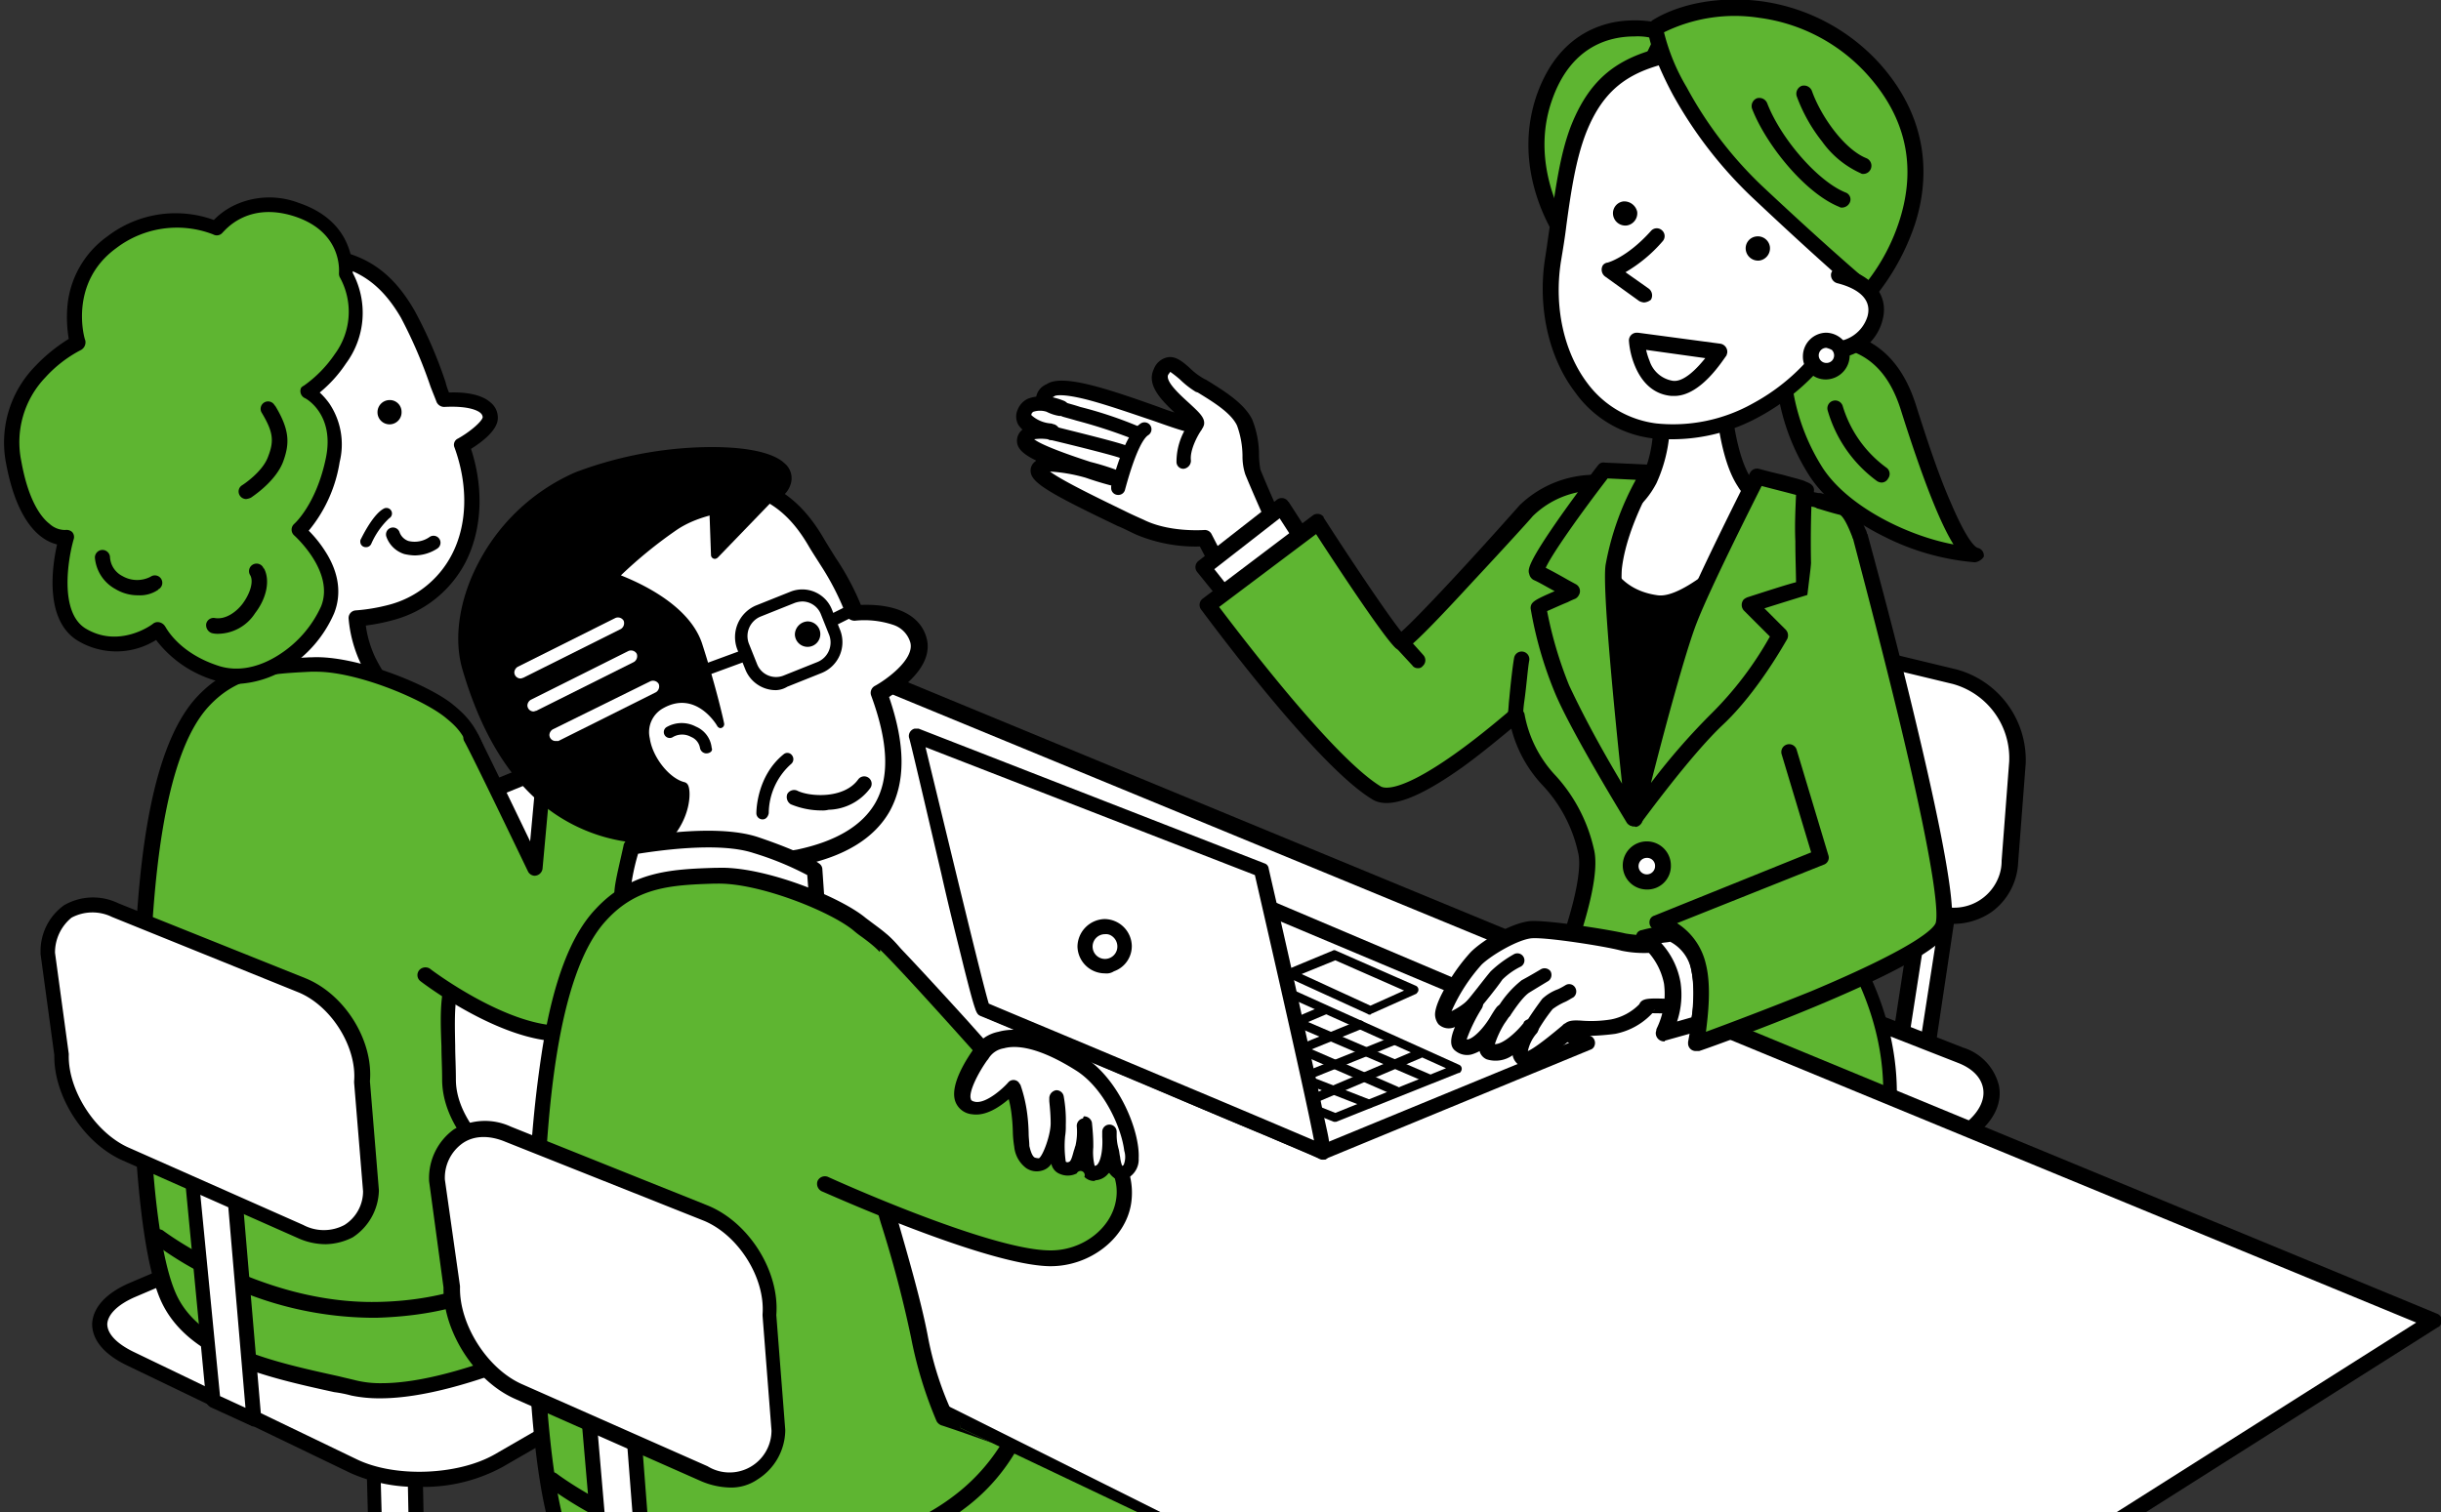 <svg xmlns="http://www.w3.org/2000/svg" xmlns:xlink="http://www.w3.org/1999/xlink" width="355" height="220" viewBox="0 0 355 220">
  <rect x="0" y="0" width="355" height="220" fill="#333333" stroke="none"/>
  <defs>
    <clipPath id="clip-path">
      <rect id="長方形_3319" data-name="長方形 3319" width="355" height="220" transform="translate(8637 16290)" fill="none"/>
    </clipPath>
    <clipPath id="clip-path-2">
      <path id="パス_23474" data-name="パス 23474" d="M-27.9-55.1H338.2V206.1H-27.9Z"/>
    </clipPath>
    <clipPath id="clip-path-3">
      <path id="パス_23475" data-name="パス 23475" d="M63.2,138.6c.1,0,0,0-.1-.1a.1.1,0,0,0,.1.1m23.3-29.9h0M-16-49.9c-.9.6-11.9,87.9-11.9,87.9L.6,119.9s59.2,17,62.5,18.6c.1-1,5.4-7.9,10.9-14.8,5.9-7.3,12-14.7,12.6-14.9l-30.3-17s7.5-57.7,7.1-56.2,9.1-47.7,9.1-47.7l-24.7-43S-15.1-50.6-16-49.9"/>
    </clipPath>
    <clipPath id="clip-path-5">
      <path id="パス_23477" data-name="パス 23477" d="M68.3,149.4c.1,0,0-.1-.1-.1,0,.1,0,.1.1.1M-15.3-49.7c-.9.7-12.6,92.8-12.6,92.8L2.2,129.6s62.6,18,66,19.7c.1-1.1,6.4-8.9,12.9-16.8,6.9-8.3,14.1-16.6,14.7-16.9L67.2,102s1.7-62.9,1.3-61.3S78.2-9.6,78.2-9.6L52.1-55.1s-66.5,4.8-67.4,5.4"/>
    </clipPath>
  </defs>
  <g id="マスクグループ_124" data-name="マスクグループ 124" transform="translate(-8637 -16290)" clip-path="url(#clip-path)">
    <g id="マスクグループ_9" transform="translate(7779.999 1555.769)">
      <g id="グループ_3033" transform="translate(873.901 14789.33)">
        <path id="パス_2389" d="M263.1,98.8l-4-.4,4.1-26.7,4,.4Z" fill="#fff"/>
        <g id="グループ_3024" transform="translate(0 0.001)">
          <g id="グループ_3023" clip-path="url(#clip-path-2)">
            <path id="パス_2390" d="M263.1,100H263l-4-.4a1.146,1.146,0,0,1-1-1.3v-.1l4.1-26.7a1.188,1.188,0,0,1,1.2-1l4,.4a1.146,1.146,0,0,1,1,1.3v.1l-4,26.7a1.188,1.188,0,0,1-1.2,1m-2.6-2.6,1.7.2L266,73.1l-1.7-.2Z"/>
            <path id="パス_2391" d="M275.4,70.3a8.157,8.157,0,0,1-8.4,7.9,8.506,8.506,0,0,1-2.2-.4l-26.4-7.1a13.726,13.726,0,0,1-9.6-12.8l.3-13.4a7.87,7.87,0,0,1,10.1-7.8l28.2,6.8A12.284,12.284,0,0,1,276.5,56Z" fill="#fff"/>
            <path id="パス_2392" d="M267.3,79.3a9.034,9.034,0,0,1-2.8-.4l-26.4-7.1a14.92,14.92,0,0,1-10.5-14l.3-13.4a8.956,8.956,0,0,1,11.6-8.9l28.2,6.8a13.645,13.645,0,0,1,10,13.7l-1.1,14.4a9.389,9.389,0,0,1-3.9,7.2,9.836,9.836,0,0,1-5.4,1.7M236.9,37.5a7.387,7.387,0,0,0-4.1,1.3,7.115,7.115,0,0,0-2.6,5.6l-.3,13.4a12.787,12.787,0,0,0,8.8,11.7l26.4,7.1a6.951,6.951,0,0,0,8.8-4.5,6.447,6.447,0,0,0,.3-2l1.1-14.4a11.186,11.186,0,0,0-8.2-11.3l-28.2-6.8c-.7,0-1.3-.1-2-.1"/>
            <path id="パス_2393" d="M246.5,129.6c-4.2,3.7-11.9,5-17,2.9L201,121c-5.2-2.1-5.6-6.4-1-9.5L229,92c4.6-3.1,12.7-4,17.9-2l21.2,8.3c5.2,2,6,6.8,1.9,10.5Z" fill="#fff"/>
            <path id="パス_2394" d="M235.1,134.7a15.56,15.56,0,0,1-6-1.1l-28.5-11.5c-3.9-1.6-4.8-4-4.9-5.3s.2-3.8,3.7-6.2l29-19.5c4.9-3.3,13.4-4.2,19-2.1l21.2,8.3a7.705,7.705,0,0,1,5.2,5.5c.5,2.4-.6,4.9-3,6.9l-23.4,20.8a19.313,19.313,0,0,1-12.3,4.2m5.3-44.6A19.168,19.168,0,0,0,229.7,93l-29,19.5c-1.8,1.2-2.8,2.7-2.7,4.1s1.4,2.6,3.5,3.4l28.6,11.5c4.8,1.9,12,.7,15.8-2.7L269.3,108c1.7-1.5,2.5-3.2,2.2-4.8s-1.6-2.9-3.7-3.7l-21.2-8.3a17.29,17.29,0,0,0-6.2-1.1m6.1,39.5"/>
            <path id="パス_2395" d="M171.7,27c-.8-.7-4.8-9.8-6.3-13.5-.5-1.4,0-4.7-1.2-7.2-1.1-2.3-4.1-4-6.5-5.5-2.7-1.6-4.2-4.6-5.5-1.9-1.5,3,6.7,7.3,4.9,7.8-1.3.4-18.1-7-21-5.1s1.5,2.7,1.5,2.7-4.4-1.9-5.3.4,4,3,4,3-3.8-.8-3.9,1.1,12.8,5.5,12.8,5.5-11.1-3.8-10.8-1.1c.1,1.4,8.9,5.4,14.7,8.2,4,2,9.3,1.6,9.3,1.6l4,7.7Z" fill="#fff"/>
            <path id="パス_2396" d="M162.3,32.1a1.1,1.1,0,0,1-1-.6l-3.7-7.1a22.439,22.439,0,0,1-9.2-1.7c-.9-.4-1.8-.9-2.8-1.3-9.6-4.6-12.4-6.2-12.6-7.8a1.643,1.643,0,0,1,.7-1.6l.1-.1c-2.3-1.1-2.8-2-2.8-2.9a2.088,2.088,0,0,1,.8-1.6,3.736,3.736,0,0,1-.6-.7,2.443,2.443,0,0,1-.1-2.2,2.942,2.942,0,0,1,1.5-1.6,5.274,5.274,0,0,1,1.2-.3A2.49,2.49,0,0,1,135.3.8c2.2-1.5,8.2.4,16.3,3.3.8.3,1.6.6,2.3.8-1.9-1.8-4.1-4-3-6.3a2.716,2.716,0,0,1,1.9-1.7c1.2-.3,2.3.6,3.4,1.6a9.51,9.51,0,0,0,2,1.5l.4.2c2.4,1.5,5.4,3.3,6.6,5.7a13.859,13.859,0,0,1,1,5.3,13.554,13.554,0,0,0,.2,2c1.7,4.2,5.3,12.1,6,13a1.041,1.041,0,0,1,0,1.6,1.381,1.381,0,0,1-.4.3L162.6,32a.438.438,0,0,1-.3.1m-4-10.1a1.1,1.1,0,0,1,1,.6l3.5,6.8,7.1-3c-1.8-3.3-5.1-11-5.7-12.5a8.422,8.422,0,0,1-.4-2.7,13.172,13.172,0,0,0-.8-4.4c-.9-1.9-3.6-3.5-5.7-4.8l-.3-.1A13.015,13.015,0,0,1,154.7.1,17.1,17.1,0,0,0,153.3-1c-.1.1-.2.3-.3.4-.5,1,1.9,3.1,3.1,4.2,1.4,1.3,2.3,2.1,2.1,3.1a1.526,1.526,0,0,1-1.1,1.1c-.7.2-1.8-.1-6.3-1.7-2.7-.9-6.1-2.1-9-2.9-4.4-1.2-5.3-.7-5.3-.7-.1.1-.2.1-.3.2a9.83,9.83,0,0,1,1.6.5,1.068,1.068,0,0,1,.6,1.5,1.209,1.209,0,0,1-1.3.7,6.356,6.356,0,0,1-1.8-.6,3.083,3.083,0,0,0-1.9,0c-.1,0-.2.2-.3.3v.2a4.744,4.744,0,0,0,2.8,1.2c.2,0,.3.1.4.1a1.18,1.18,0,0,1,.9,1.4,1.13,1.13,0,0,1-1.3.9.756.756,0,0,1-.4-.1,6.7,6.7,0,0,0-2,0c1,.8,4.5,2.1,8.2,3.3a37,37,0,0,1,3.6,1.1,1.149,1.149,0,0,1,.7,1.5,1.226,1.226,0,0,1-1.4.8s-1.6-.4-3.6-1.1a23.625,23.625,0,0,0-5.2-.9c1.9,1.4,7.3,4,10.8,5.7,1,.5,1.9.9,2.8,1.3,3.8,1.9,8.8,1.5,8.9,1.5m14.1,4.1"/>
            <path id="パス_2397" d="M149.6,7.3c-1.9,1.3-3.4,7-3.8,8.5" fill="#fff"/>
            <path id="パス_2398" d="M145.7,16.9a1,1,0,0,1-1-1v-.3c1.4-5.2,2.8-8.1,4.3-9.1a1.012,1.012,0,1,1,1.1,1.7c-.5.3-1.7,1.7-3.4,8a.993.993,0,0,1-1,.7"/>
            <path id="パス_2399" d="M136.2,7.8s9.6,2.3,10.5,2.8" fill="#fff"/>
            <path id="パス_2400" d="M146.7,11.7a.9.9,0,0,1-.5-.1c-.6-.3-5.7-1.6-10.3-2.7a1.02,1.02,0,1,1,.4-2c2.3.6,9.8,2.4,10.8,2.9a1.012,1.012,0,0,1,.4,1.4c0,.3-.4.5-.8.5"/>
            <path id="パス_2401" d="M137.9,4.4c1.1.4,8.4,2.4,10.3,3.3" fill="#fff"/>
            <path id="パス_2402" d="M148.2,8.8a.9.9,0,0,1-.5-.1,74.65,74.65,0,0,0-8-2.6c-1-.3-1.8-.5-2.1-.6a1.209,1.209,0,0,1-.7-1.3,1.209,1.209,0,0,1,1.3-.7c.3.1,1.1.3,2,.6a59.111,59.111,0,0,1,8.4,2.8,1.012,1.012,0,0,1,.4,1.4.792.792,0,0,1-.8.5"/>
            <path id="パス_2403" d="M156.9,7s-1.9,2.8-1.7,5.1" fill="#fff"/>
            <path id="パス_2404" d="M155.2,13.1a1,1,0,0,1-1-1,9.523,9.523,0,0,1,1.9-5.7,1.012,1.012,0,0,1,1.7,1.1c-.5.7-1.7,2.9-1.5,4.4a1.193,1.193,0,0,1-1.1,1.2h0"/>
            <path id="パス_2405" d="M245.4-6.4c4.8.4,11.9.3,15.1,10.4s7.1,21.1,9.8,21.6c-7.8-.4-18.8-5.4-23.1-12S242.8,1.1,242.3.5" fill="#5eb531"/>
            <path id="パス_2406" d="M270.3,26.7A35.779,35.779,0,0,1,257,22.9c-4.8-2.4-8.6-5.5-10.7-8.7a31.423,31.423,0,0,1-4.6-11.9,6.805,6.805,0,0,0-.3-1.2,1.147,1.147,0,0,1,.3-1.6,1.1,1.1,0,0,1,1.5.2,4.1,4.1,0,0,1,.7,2.2A30.2,30.2,0,0,0,248.2,13c3.6,5.5,12.1,9.8,19,11.1-1.8-2.9-4.2-8.6-7.7-19.7-2.8-8.7-8.5-9.1-13.1-9.5-.3,0-.7-.1-1-.1a1.146,1.146,0,0,1-1-1.3,1.108,1.108,0,0,1,1.2-1c.3,0,.7.1,1,.1,4.7.4,11.8.9,15.1,11.1,1.4,4.4,3.2,10,5.1,14.3,2.6,6.1,3.7,6.5,3.9,6.6a1.13,1.13,0,0,1,.9,1.3,1.826,1.826,0,0,1-1.3.8"/>
            <path id="パス_2407" d="M250,4.4a18.759,18.759,0,0,0,6.8,9.6" fill="#5eb531"/>
            <path id="パス_2408" d="M256.7,15.1a1.421,1.421,0,0,1-.6-.2,19.315,19.315,0,0,1-7.2-10.3,1.14,1.14,0,1,1,2.2-.6,17.239,17.239,0,0,0,6.3,8.9,1.114,1.114,0,0,1,.3,1.6,1.1,1.1,0,0,1-1,.6"/>
            <path id="パス_2409" d="M174.2,25.7l-4.7-7.3-11.4,8.9,4.2,5.2" fill="#fff"/>
            <path id="パス_2410" d="M162.3,33.7a1.489,1.489,0,0,1-.9-.4l-4.2-5.2a1.127,1.127,0,0,1,.2-1.6l11.4-8.9a1.127,1.127,0,0,1,1.6.2.1.1,0,0,0,.1.1l4.7,7.3a1.176,1.176,0,0,1-.4,1.6,1.248,1.248,0,0,1-1.6-.3l-4-6.2-9.5,7.4,3.4,4.3a1.127,1.127,0,0,1-.2,1.6,3.536,3.536,0,0,1-.6.1"/>
            <path id="パス_2411" d="M249.5,78.9c.2.7,13.5,16.7,6.5,36.8s-22.4,9.2-42.6,9c-9.6-.1-9.8-24.3-9.4-25.3s11.3-23.9,9.6-30.9c-2.7-10.8-8-9.6-10.1-19.7,0,0-15.8,14.1-20.3,11.4-8.1-4.9-24.5-27.3-24.5-27.3l16-12.1s10.1,15.6,12.1,17.4c.6.6,18.3-19.1,18.3-19.1A14.383,14.383,0,0,1,216.3,15c3,.1,7.3.1,11.9.1,3.1,0,12.2,1.1,12.4,1.2,4.4.7,10.4,2,10.4,2,4.1,5.1,2.7,17.8,2.7,18.9,0,5.4.7,8-.3,12.3-3.5,14-4.7,23-3.9,29.4" fill="#5eb531"/>
            <path id="パス_2412" d="M240.6,128.9a64.505,64.505,0,0,1-11.6-1.4,89.744,89.744,0,0,0-15.6-1.7c-2.6,0-4.7-1.5-6.4-4.2-2.3-3.8-3.4-9.5-3.8-13.5-.3-3.1-.6-8.2-.1-9.1.3-.7,3.1-6.6,5.6-13.1,4.3-11.3,4.3-15.5,3.9-17a20.735,20.735,0,0,0-5.1-9.7,18.919,18.919,0,0,1-4.6-8.3c-1.6,1.3-4.2,3.5-7.1,5.6-4.1,2.9-10,6.6-13.1,4.7-8.2-4.9-24.2-26.7-24.9-27.6A1.127,1.127,0,0,1,158,32l16-12.1a1.127,1.127,0,0,1,1.6.2v.1c3.6,5.6,9.2,14,11.3,16.6,2.4-2.1,10.3-10.6,17.2-18.4a15.78,15.78,0,0,1,12-4.4c2.8.1,6.8.1,11,.1h.8c3.3,0,12.5,1.2,12.6,1.2,2.6.4,5.4,1,6.9,1.3,3.9.8,3.9.8,4.2,1.2,3.9,4.9,3.2,15.4,3,18.9v.7c0,1.7.1,3.1.1,4.4a25.21,25.21,0,0,1-.5,8.2c-3.4,13.6-4.6,22.5-3.8,28.7a2.186,2.186,0,0,1,.3.5c10.4,15.3,9.1,28.6,6.2,37-2.5,7-6.1,11-11.5,12.3a33.184,33.184,0,0,1-4.8.4M205.2,99.8c-.2,1.6-.1,15.9,4.5,21.6a4.938,4.938,0,0,0,3.8,2.1,104.565,104.565,0,0,1,15.9,1.8c6.1,1,11.4,1.9,15.7.8,4.5-1.2,7.7-4.6,9.9-10.9,2.8-7.9,4-20.4-5.9-35a2.384,2.384,0,0,1-.6-1.1V79c-.9-6.6.3-15.5,3.9-29.7a21.09,21.09,0,0,0,.4-7.5c-.1-1.3-.1-2.8-.1-4.5v-.9c.5-8.4-.2-14.1-2.3-17-1.3-.3-6.1-1.3-9.9-1.9-.5-.1-9.4-1.1-12.3-1.1h-.8c-4.3,0-8.3,0-11.1-.1A13.1,13.1,0,0,0,206,20c-.3.4-4.5,5-8.7,9.5-9.1,9.9-9.7,9.9-10.3,10a1.613,1.613,0,0,1-.9-.3c-1.8-1.6-9.2-12.9-11.6-16.6L160.4,33.2c3.2,4.2,16.6,21.9,23.5,26.1.5.3,2.8.9,10.6-4.6,4.4-3.1,8.3-6.6,8.4-6.6a1.116,1.116,0,0,1,1.6.1,2.186,2.186,0,0,1,.3.5,17.6,17.6,0,0,0,4.6,9.1,23.481,23.481,0,0,1,5.5,10.6c.8,3.1-.6,9.3-4,18.4-2.5,6.1-5.2,11.9-5.7,13"/>
            <path id="パス_2413" d="M213.8,18.8s31.1,2.8,30.1,2.5S220.7,65,220.7,65s-11.9-22-10.4-27.5,4.5-16.6,3.5-18.7"/>
            <path id="パス_2414" d="M233.5-.2s.2,10.5,3.3,15.2,6.1,3.7,6.1,3.7-12.5,14.8-18.7,14c-10.4-1.4-9.4-13.2-9.4-13.2s5.1,1.6,8.3-4.7S224.3-.8,224.3-.8" fill="#fff"/>
            <path id="パス_2415" d="M224.5,33.8h-.6a10.785,10.785,0,0,1-9.5-7.9,17.956,17.956,0,0,1-.9-6.5,1.108,1.108,0,0,1,1.2-1h.2c.2,0,4.2,1.1,7-4.2C224.9,8.3,223-.6,223-.7a1.138,1.138,0,0,1,.8-1.4,1.138,1.138,0,0,1,1.4.8v.1a36.974,36.974,0,0,1,.7,5.7A21.714,21.714,0,0,1,224,15.2c-1.9,3.6-4.4,4.9-6.1,5.3a7.487,7.487,0,0,1-2.1.2c.1,2.9,1,9.8,8.4,10.8,3.7.5,11.4-6.5,16.3-11.9a9.693,9.693,0,0,1-4.7-4c-3.2-4.9-3.4-15.3-3.4-15.8a1.11,1.11,0,0,1,1.1-1.1,1.11,1.11,0,0,1,1.1,1.1c0,.1.3,10.2,3.1,14.6,2.4,3.7,4.6,3.3,4.8,3.3a1.094,1.094,0,0,1,1.3.4,1.209,1.209,0,0,1-.1,1.4c-1.3,1.4-12.5,14.3-19.2,14.3"/>
            <path id="パス_2416" d="M220.6,63.6a.993.993,0,0,1-1-.7c-3.6-8.4-4.3-20.1-4.3-28.5,0-4.9.3-9,.5-11.7.4-4.9.6-5.2.8-5.4a1.248,1.248,0,0,1,1.6-.3,1.094,1.094,0,0,1,.4,1.3,132.519,132.519,0,0,0-1,16.7c0,7.1.6,16.9,3.2,24.5a54.276,54.276,0,0,1,6.6-9.8c5.1-6,10.6-31,10.6-31.2a1.118,1.118,0,1,1,2.2.4c-.2,1-5.6,25.8-11.1,32.2a49.241,49.241,0,0,0-7.4,11.7,1.4,1.4,0,0,1-1.1.8m-3.4-44.5a1.086,1.086,0,0,0,1.2-.7,1.086,1.086,0,0,1-1.2.7"/>
            <path id="パス_2417" d="M217.8,27.2c.9-6.6,5.2-13.6,5.2-13.6l-6.6-.3s-11,14.3-9.7,14.9q1.5.75,5.1,2.7a30.171,30.171,0,0,0-4.9,2.4A52.377,52.377,0,0,0,210.3,45c2.3,5.6,10.4,18.9,10.4,18.9s-3.5-32.1-2.9-36.7" fill="#5eb531"/>
            <path id="パス_2418" d="M220.7,65.1a1.231,1.231,0,0,1-1-.5c-.3-.5-8.2-13.4-10.5-19a56.829,56.829,0,0,1-3.5-12.2c0-.9.5-1.2,3.5-2.5-1.3-.7-2.3-1.3-3-1.6a1.272,1.272,0,0,1-.7-.9c-.2-.6-.4-1.4,4.9-8.9,2.5-3.5,5-6.8,5.1-6.9a.951.951,0,0,1,1-.4l6.6.3a1.2,1.2,0,0,1,1.1,1.2.764.764,0,0,1-.2.5c0,.1-4.2,6.9-5,13.2-.5,3.5,1.7,25.4,3,36.5a1.2,1.2,0,0,1-1,1.3c-.2-.1-.2-.1-.3-.1M208.1,33.8a58.234,58.234,0,0,0,3.2,10.8c2.3,4.9,4.9,9.6,7.7,14.3-1-9.4-2.9-28.3-2.4-31.8A40.739,40.739,0,0,1,221,14.7l-4.1-.2c-4,5.2-8.1,11-9,13q1.2.6,3.3,1.8l1.1.6a1.135,1.135,0,0,1,.4,1.6,1.205,1.205,0,0,1-.5.5,11.732,11.732,0,0,0-1.1.5c-1,.4-2.3,1-3,1.3m9.7-6.6"/>
            <path id="パス_2419" d="M225.2-50.4s-12.7-4.2-17.5,9.5c-3.9,11.1,3.2,20.6,3.2,20.6Z" fill="#5eb531"/>
            <path id="パス_2420" d="M210.9-19.1a1.05,1.05,0,0,1-.9-.5c-.3-.4-7.4-10.1-3.4-21.7,2.7-7.6,7.7-9.9,11.4-10.6a17.242,17.242,0,0,1,7.5.4,1.081,1.081,0,0,1,.7,1.4.1.1,0,0,1-.1.1L211.8-19.9a.961.961,0,0,1-.9.6.139.139,0,0,1,0,.2m9.9-30.7c-3.8,0-9.3,1.5-12,9.3-2.7,7.7.3,14.8,2,17.9l12.8-26.9a8.611,8.611,0,0,0-2.8-.3"/>
            <path id="パス_2421" d="M212.6-36.1c-1.9,5.1-2.5,11.4-3.6,18.8-1.8,11.2,3.7,23.6,14.9,24.8,10.4,1.1,20.2-4.9,25.5-12.8,3.6-5.3,7.1-16.1,6.3-23.4s-11.6-20.7-22.6-19.6-17,3.1-20.5,12.2" fill="#fff"/>
            <path id="パス_2422" d="M226.4,8.8a24.369,24.369,0,0,1-2.7-.1A16.221,16.221,0,0,1,212.2,2c-3.9-5.1-5.5-12.4-4.4-19.5.3-1.8.5-3.6.8-5.3.8-5.3,1.4-9.8,2.9-13.8,3.7-9.5,9.8-11.7,21.5-12.9,11.8-1.2,23,12.9,23.8,20.6.8,7.5-2.8,18.6-6.5,24.2A32.62,32.62,0,0,1,239,5.5a26.308,26.308,0,0,1-12.6,3.3m8-56a3.75,3.75,0,0,0-1.1.1c-10.9,1.1-16.3,3-19.6,11.5-1.4,3.7-2.1,8.1-2.8,13.3-.2,1.7-.5,3.5-.8,5.3-1,6.5.4,13.1,3.9,17.7a14.783,14.783,0,0,0,10,5.8,23.718,23.718,0,0,0,14-2.9,29.41,29.41,0,0,0,10.4-9.4c3.5-5.1,6.9-15.7,6.1-22.6-.4-3.5-3.2-8.4-7.1-12.2-5.4-5.6-10.2-6.6-13-6.6M212.6-36.1"/>
            <path id="パス_2423" d="M224.1-51.1c-1,.6,3.6,13.7,14.3,23.8s16.4,14.8,16.4,14.8,14.7-16.6.9-32.3c-9.2-10.5-24.1-10.9-31.6-6.3" fill="#5eb531"/>
            <path id="パス_2424" d="M254.9-11.4a.908.908,0,0,1-.7-.3c-.1,0-5.9-4.9-16.5-14.9a61.97,61.97,0,0,1-11.3-14.7c-2.2-4.1-3.7-8.1-3.6-9.7a1.525,1.525,0,0,1,.7-1.2c4.1-2.5,10-3.5,15.9-2.7a28.4,28.4,0,0,1,17.2,9.2c7.5,8.5,6.9,17.3,5,23.2a33.984,33.984,0,0,1-5.9,10.7.909.909,0,0,1-.8.4m-29.8-39a29.393,29.393,0,0,0,3.3,8,57.393,57.393,0,0,0,10.8,14.2c8.2,7.7,13.5,12.3,15.5,14a28.707,28.707,0,0,0,4.7-9c2.4-7.7.9-14.7-4.6-20.9A25.661,25.661,0,0,0,239-52.5a23.362,23.362,0,0,0-13.9,2.1m-1-.7"/>
            <path id="パス_2425" d="M240.5-19.2a1.8,1.8,0,0,1-1.5,2,1.8,1.8,0,0,1-2-1.5,1.733,1.733,0,0,1,1.5-2,1.766,1.766,0,0,1,2,1.5"/>
            <path id="パス_2426" d="M221.2-24.3a1.8,1.8,0,0,1-1.5,2,1.8,1.8,0,0,1-2-1.5,1.733,1.733,0,0,1,1.5-2,1.936,1.936,0,0,1,2,1.5"/>
            <path id="パス_2427" d="M251-24.9a.6.6,0,0,1-.4-.1c-5-2-10.7-9.1-12.7-14.3a1.231,1.231,0,0,1,.7-1.5,1.231,1.231,0,0,1,1.5.7c2,5.2,7.4,11.4,11.4,13a1.068,1.068,0,0,1,.6,1.5,1.269,1.269,0,0,1-1.1.7"/>
            <path id="パス_2428" d="M254.1-29.8a.6.6,0,0,1-.4-.1,13.912,13.912,0,0,1-5.6-4.6,23.822,23.822,0,0,1-3.7-6.6,1.231,1.231,0,0,1,.7-1.5,1.231,1.231,0,0,1,1.5.7c1.3,3.7,4.7,8.5,7.9,9.8a1.189,1.189,0,0,1,.7,1.5,1.17,1.17,0,0,1-1.1.8"/>
            <path id="パス_2429" d="M224.1-20.8c-3.8,4.3-6.9,5-6.9,5l5,3.6" fill="#fff"/>
            <path id="パス_2430" d="M222.2-11.1a1.854,1.854,0,0,1-.7-.2l-5-3.6a1.248,1.248,0,0,1-.3-1.6,1.012,1.012,0,0,1,.7-.4s2.8-.7,6.3-4.6a1.116,1.116,0,0,1,1.6-.1,1.116,1.116,0,0,1,.1,1.6,21.234,21.234,0,0,1-5.4,4.5l3.4,2.4a1.248,1.248,0,0,1,.3,1.6,1.777,1.777,0,0,1-1,.4"/>
            <path id="パス_2431" d="M233.1-4s-3.3,5.7-6.8,5.4c-4.7-.5-5.2-6.9-5.2-6.9Z" fill="#fff"/>
            <path id="パス_2432" d="M226.6,2.5h-.4c-2.4-.2-4.2-1.7-5.3-4.3a11.8,11.8,0,0,1-.9-3.7,1.131,1.131,0,0,1,1.1-1.2h.2l12,1.6a1.2,1.2,0,0,1,1,1.3c0,.1-.1.3-.1.4-.5.6-3.7,5.9-7.6,5.9m-4.1-6.7a9.83,9.83,0,0,0,.5,1.6A4.271,4.271,0,0,0,226.4.3c1.6.2,3.5-1.8,4.7-3.3Z"/>
            <path id="パス_2433" d="M250.6-14.9c3.5.9,6.1,3,5.2,6.2A6.337,6.337,0,0,1,248-4.4" fill="#fff"/>
            <path id="パス_2434" d="M249.7-3a6.929,6.929,0,0,1-2-.3,1.235,1.235,0,0,1-.9-1.4,1.235,1.235,0,0,1,1.4-.9h.1a5.2,5.2,0,0,0,6.4-3.5c.8-3-2.4-4.3-4.4-4.8a1.235,1.235,0,0,1-.9-1.4,1.235,1.235,0,0,1,1.4-.9h.1c4.6,1.2,6.9,4.1,6,7.6A7.365,7.365,0,0,1,249.7-3"/>
            <path id="パス_2435" d="M251-3.3a2.308,2.308,0,0,1-2.3,2.2,2.308,2.308,0,0,1-2.2-2.3,2.308,2.308,0,0,1,2.3-2.2A2.308,2.308,0,0,1,251-3.3" fill="#fff"/>
            <path id="パス_2436" d="M248.7.1a3.31,3.31,0,0,1-3.4-3.4,3.436,3.436,0,0,1,3.4-3.4,3.5,3.5,0,0,1,3.4,3.4A3.5,3.5,0,0,1,248.7.1m0-4.6a1.11,1.11,0,0,0-1.1,1.1,1.11,1.11,0,0,0,1.1,1.1,1.135,1.135,0,0,0,.8-.3,1.115,1.115,0,0,0,0-1.6,3.385,3.385,0,0,0-.8-.3M251-3.3"/>
            <path id="パス_2437" d="M225,70.9a2.3,2.3,0,1,1-2.3-2.3,2.263,2.263,0,0,1,2.3,2.3" fill="#fff"/>
            <path id="パス_2438" d="M222.6,74.3a3.5,3.5,0,1,1,3.5-3.5,3.418,3.418,0,0,1-3.5,3.5m0-4.6a1.2,1.2,0,1,0,1.2,1.2,1.155,1.155,0,0,0-1.2-1.2"/>
            <path id="パス_2439" d="M203.5,48.8c.2-2,.7-6.5.9-8" fill="#5eb531"/>
            <path id="パス_2440" d="M203.5,49.9h-.1a1.146,1.146,0,0,1-1-1.3c.1-.6.1-1.3.2-2.1.2-2.2.5-4.8.7-5.9a1.118,1.118,0,1,1,2.2.4c-.2,1-.4,3.7-.7,5.8a19.878,19.878,0,0,0-.2,2.2,1.018,1.018,0,0,1-1.1.9"/>
            <path id="パス_2441" d="M245.5,30.4s-.5-14.2.2-14.2-7-1.9-7-1.9S231.2,29,228.8,35c-2.6,6.4-8.1,29-8.1,29s7.2-9.9,12.1-14.6,9.1-12.1,9.1-12.1l-4.4-4.4c4.9-1.6,8-2.5,8-2.5" fill="#5eb531"/>
            <path id="パス_2442" d="M220.7,65.1a1.11,1.11,0,0,1-1.1-1.1v-.3c.2-.9,5.6-22.8,8.1-29.2,2.4-6,9.6-20.2,9.9-20.8a1.145,1.145,0,0,1,1.3-.6s1.8.5,3.6.9c1,.3,1.9.5,2.5.7a3.385,3.385,0,0,1,.8.3c.8.3,1.2.7,1.1,1.4a.864.864,0,0,1-.3.6c-.2,4.5-.2,9,0,13.4a1.084,1.084,0,0,1-.8,1.1s-2.3.7-6.1,1.9l3.1,3.1a1.21,1.21,0,0,1,.2,1.4c-.2.3-4.2,7.6-9.3,12.4-4.8,4.5-11.9,14.3-12,14.4a1.777,1.777,0,0,1-1,.4m18.6-49.5c-1.6,3.2-7.4,14.7-9.4,19.8-1.7,4.3-4.9,16.3-6.7,23.4a95.6,95.6,0,0,1,8.9-10.2,50.694,50.694,0,0,0,8.4-11.1l-3.8-3.8a1.217,1.217,0,0,1,0-1.6,2.186,2.186,0,0,1,.5-.3c3.4-1.1,5.9-1.9,7.1-2.2,0-1.2-.1-3.6-.1-6-.1-2.2,0-4.4.1-6.7-1.1-.3-3.1-.8-5-1.3m6.4-.5"/>
            <path id="線_53" d="M186.8,38.2l2.5,2.8" fill="none"/>
            <path id="パス_2443" d="M189.3,42.1a.909.909,0,0,1-.8-.4L186,39a1.131,1.131,0,0,1,1.6-1.6l2.5,2.8a1.116,1.116,0,0,1-.1,1.6.779.779,0,0,1-.7.3"/>
            <path id="線_54" d="M247.8,69.5l4.2-1.7" fill="none"/>
            <path id="パス_2444" d="M247.8,70.7a1.11,1.11,0,0,1-1.1-1.1,1.23,1.23,0,0,1,.7-1.1l4.2-1.7a1.142,1.142,0,1,1,.9,2.1l-4.2,1.7c-.2,0-.3.1-.5.1"/>
            <path id="パス_2445" d="M-9,85.8,102.4,40.3,337,137.1,229.7,205Z" fill="#fff"/>
            <path id="パス_2446" d="M229.7,206.1a.749.749,0,0,1-.5-.1L-9.5,86.8a1.165,1.165,0,0,1-.5-1.6c.1-.3.3-.4.6-.6L102,39.1a1.387,1.387,0,0,1,.9,0L337.5,136a1.068,1.068,0,0,1,.6,1.5.822.822,0,0,1-.5.5L230.3,206a1.268,1.268,0,0,1-.6.1M-6.2,85.9,229.6,203.7l104.9-66.4L102.4,41.6Z"/>
            <path id="パス_2447" d="M175.6,112.5l38.5-15.8L164.8,75.8,126.2,91.7c-.1,0,50.6,21.4,49.4,20.8" fill="#fff"/>
            <path id="パス_2448" d="M175.6,113.6a1.268,1.268,0,0,1-.6-.1l-.4-.2-1.6-.7c-1.4-.6-3.3-1.4-5.6-2.4-4.6-1.9-10.8-4.5-17-7.2-12.4-5.2-24.7-10.4-24.7-10.4a1.114,1.114,0,0,1-.6-1.4.9.9,0,0,1,.6-.6l38.6-15.9a1.1,1.1,0,0,1,.8,0l49.3,20.9A1.114,1.114,0,0,1,215,97a.9.9,0,0,1-.6.6l-38.3,15.8a.764.764,0,0,1-.5.2M128.9,91.7c16.2,6.8,43.1,18.2,46.7,19.6l35.7-14.7L164.7,77Z"/>
            <path id="パス_2449" d="M136.7,91.2l40.6,16.3,17.8-7.1L156.3,82.9Z" fill="#fff"/>
            <path id="パス_2450" d="M177.3,108.1h-.2L136.5,91.8a.68.68,0,0,1-.4-.8,1.38,1.38,0,0,1,.3-.4L156,82.3a.446.446,0,0,1,.5,0l38.8,17.5a.63.63,0,0,1,.3.9c-.1.2-.2.3-.4.3l-17.8,7.1ZM138.4,91.2l38.9,15.6,16.1-6.5L156.3,83.6Z"/>
            <path id="線_55" d="M148.2,87.1l37.9,16.5" fill="none"/>
            <path id="パス_2451" d="M186.1,104.3a.367.367,0,0,1-.3-.1L147.9,87.7a.671.671,0,0,1,.6-1.2L186.4,103a.63.63,0,0,1,.3.9.675.675,0,0,1-.6.4"/>
            <path id="線_56" d="M141.6,89.7l40.6,15.8" fill="none"/>
            <path id="パス_2452" d="M182.2,106.1H182L141.4,90.3a.632.632,0,0,1,.4-1.2l40.6,15.8a.68.68,0,0,1,.4.8.548.548,0,0,1-.6.4"/>
            <path id="線_57" d="M189.6,98.2l-17.5,7.3" fill="none"/>
            <path id="パス_2453" d="M172.1,106.2a.623.623,0,0,1-.3-1.2l17.4-7.4a.806.806,0,0,1,.9.3.687.687,0,0,1-.3.9l-17.4,7.4Z"/>
            <path id="線_58" d="M185.9,96.2l-18.4,7.5" fill="none"/>
            <path id="パス_2454" d="M167.5,104.3a.623.623,0,0,1-.3-1.2l18.4-7.4a.6.6,0,0,1,.8.4c.1.4,0,.7-.4.8l-18.4,7.4Z"/>
            <path id="線_59" d="M152.9,85.5l38,16.4" fill="none"/>
            <path id="パス_2455" d="M190.9,102.5a.367.367,0,0,1-.3-.1l-38-16.3a.63.63,0,0,1-.3-.9.553.553,0,0,1,.8-.3l38,16.3a.63.63,0,0,1,.3.9c0,.3-.2.4-.5.4"/>
            <path id="線_60" d="M180.9,94,162,101.7" fill="none"/>
            <path id="パス_2456" d="M162,102.3a.623.623,0,0,1-.3-1.2l18.9-7.7a.671.671,0,0,1,.6,1.2h-.1l-18.9,7.7Z"/>
            <path id="線_61" d="M175.8,91.7l-18.3,7.8" fill="none"/>
            <path id="パス_2457" d="M157.5,100.2a.623.623,0,0,1-.3-1.2l18.3-7.8a.671.671,0,0,1,.6,1.2l-18.3,7.8Z"/>
            <path id="線_62" d="M170.7,89.5,152,97.3" fill="none"/>
            <path id="パス_2458" d="M152,98a.623.623,0,0,1-.3-1.2L170.5,89a.806.806,0,0,1,.9.3.74.74,0,0,1-.4.9L152.2,98a.139.139,0,0,0-.2,0"/>
            <path id="線_63" d="M165.7,87.2l-19.2,7.9" fill="none"/>
            <path id="パス_2459" d="M146.5,95.8a.623.623,0,0,1-.3-1.2l19.1-7.9a.806.806,0,0,1,.9.3.74.74,0,0,1-.4.9l-19.1,7.9Z"/>
            <path id="線_64" d="M160.6,85l-18.9,8" fill="none"/>
            <path id="パス_2460" d="M141.7,93.7a.623.623,0,0,1-.3-1.2l18.8-8.1a.806.806,0,0,1,.9.3.687.687,0,0,1-.3.9l-18.8,8a.367.367,0,0,1-.3.1"/>
            <path id="パス_2461" d="M182.3,91.8l6.5-2.9-11.6-5.1-6.5,2.7Z" fill="#fff"/>
            <path id="パス_2462" d="M182.3,92.5a.367.367,0,0,1-.3-.1l-11.6-5.3a.63.63,0,0,1-.3-.9c.1-.1.2-.3.3-.3l6.5-2.7a.454.454,0,0,1,.5,0L189,88.3a.63.63,0,0,1,.3.9c-.1.1-.2.3-.3.3l-6.5,2.9c0,.1-.1.1-.2.1m-9.9-5.9,10,4.6,4.9-2.2-10-4.4Z"/>
            <path id="パス_2463" d="M116.4,51.9l50.3,19.6s9.5,41.3,9,41.1-49-20.6-49.6-20.9-9.7-39.8-9.7-39.8" fill="#fff"/>
            <path id="パス_2464" d="M175.6,113.6c-.2,0-.3,0-.4-.1-.4-.2-12.8-5.4-24.7-10.4-15.2-6.4-24.5-10.3-24.8-10.4-.6-.3-.7-.3-2.4-7-.8-3.3-2-7.9-3.3-13.7-2.3-9.8-4.6-19.7-4.7-19.8a1.115,1.115,0,0,1,.8-1.3h.6L167,70.5a.858.858,0,0,1,.6.7c0,.1,2.4,10.3,4.6,20.4,1.3,5.9,2.4,10.7,3.1,14.1.4,2,.8,3.6,1,4.7.3,1.9.5,2.4-.1,2.9a.713.713,0,0,1-.6.3M126.9,90.9c2.1.9,13.4,5.6,24.3,10.2,11.5,4.8,19.7,8.3,23,9.7-1.1-5.8-5.5-25.1-8.6-38.6L117.7,53.6C121.2,68,126,88,126.9,90.9"/>
            <path id="パス_2465" d="M146.4,83.8A2.864,2.864,0,1,1,145,80a2.8,2.8,0,0,1,1.4,3.8" fill="#fff"/>
            <path id="パス_2466" d="M143.8,86.5a3.992,3.992,0,0,1-4-3.9,4.06,4.06,0,0,1,3.9-4,3.992,3.992,0,0,1,4,3.9,3.875,3.875,0,0,1-2.6,3.7,1.943,1.943,0,0,1-1.3.3m0-5.7a1.8,1.8,0,1,0,1.8,1.8,1.848,1.848,0,0,0-1.1-1.7,1.483,1.483,0,0,0-.7-.1"/>
            <path id="パス_2467" d="M224.6,82.3c-.5-.2-3.4.2-5.4-.3s-11.2-2-13.5-1.8-6.3,2.6-7.9,4.2c-1.9,1.8-5.7,7.7-4.7,8.8s4.6-2.1,4.6-2.1-3.2,5.1-2.2,5.9c2.6,2,6.2-4.7,6.2-4.7s-3.4,5.3-2,5.9c2.5,1,6-3.5,6-3.5s-2.9,3.6-.8,4.5c1.1.4,6-3.9,6.5-4.3s3.3.1,6.2-.5a7.6,7.6,0,0,0,4.9-2.9c.1-.3,6.6.1,6.2.1s3.3-6.3-4.1-9.3" fill="#fff"/>
            <path id="パス_2468" d="M205.1,100.2a1.268,1.268,0,0,1-.6-.1,2.267,2.267,0,0,1-1.4-1.6v-.1a4.283,4.283,0,0,1-3.8.6,1.818,1.818,0,0,1-1-1.1v-.1a6.117,6.117,0,0,1-1.2.5,2.678,2.678,0,0,1-2.3-.5c-1-.7-.7-2.1-.1-3.5a2.155,2.155,0,0,1-2.4-.4,2.389,2.389,0,0,1-.5-1.4c0-1,.7-2.7,2-4.8a26.664,26.664,0,0,1,3.2-4.3c1.7-1.7,5.8-4.2,8.6-4.5,2.6-.2,11.9,1.3,13.9,1.8a23.4,23.4,0,0,0,3.8.3,5.462,5.462,0,0,1,1.8.1c3,1.2,4.8,3,5.4,5.5a9.022,9.022,0,0,1-.3,4.6v.3a1.2,1.2,0,0,1-1.3,1h-.1c-.7-.1-4.2-.2-5.4-.2a10.016,10.016,0,0,1-5.4,3,34.012,34.012,0,0,1-4.5.3h-1.4l-.2.2c-4,3.4-5.7,4.4-6.8,4.4m1.5-5a5.815,5.815,0,0,0-1.3,2.6c.5-.2,1.8-1,5-3.7.2-.2.3-.3.4-.3.6-.5,1.4-.5,2.7-.4a17.9,17.9,0,0,0,4-.2,7.842,7.842,0,0,0,4.1-2.2c.4-.9,1.3-.9,4.2-.8.4,0,1.4.1,2.2.1.6-2.3.6-5.1-3.7-6.8h-.9a16.047,16.047,0,0,1-4.4-.3c-2.1-.6-11-2-13.1-1.8-1.9.2-5.6,2.3-7.2,3.8a25.607,25.607,0,0,0-4.4,6.8,10.148,10.148,0,0,0,2.7-1.9,1.116,1.116,0,0,1,1.6.1,1.2,1.2,0,0,1,.1,1.4,23.469,23.469,0,0,0-2.2,4.5h.2c.9-.2,2.3-1.7,3.2-3.2.3-.5.6-1,.9-1.4a1.254,1.254,0,0,1,1.6-.4,1.129,1.129,0,0,1,.4,1.5s-.3.5-.8,1.2a13.478,13.478,0,0,0-1.4,3c1.2,0,3.1-1.7,4.2-3.1v-.1a1.127,1.127,0,0,1,1.6-.2,1.23,1.23,0,0,1,.3,1.8m17.1-3.5c0,.1,0,.1-.1.2.1,0,.1-.1.1-.2m.4-8.3"/>
            <path id="パス_2469" d="M205.7,94.5a23.055,23.055,0,0,1,2.5-3.6,20.161,20.161,0,0,1,3.2-1.8" fill="#fff"/>
            <path id="パス_2470" d="M205.7,95.5a1,1,0,0,1-1-1,4.331,4.331,0,0,1,.1-.5c.8-1.3,1.7-2.6,2.6-3.8a6.776,6.776,0,0,1,2.3-1.4,10.909,10.909,0,0,0,1.1-.6,1.012,1.012,0,0,1,1.4.4,1.076,1.076,0,0,1-.3,1.4c-.4.2-.8.5-1.3.7a9.5,9.5,0,0,0-1.7,1,25.377,25.377,0,0,0-2.3,3.4,1.268,1.268,0,0,1-.9.4"/>
            <path id="パス_2471" d="M201.7,92.1a13.991,13.991,0,0,1,3.2-3.7c1.3-.8,2.8-1.7,2.8-1.7" fill="#fff"/>
            <path id="パス_2472" d="M201.7,93.1a1,1,0,0,1-1-1,1.421,1.421,0,0,1,.2-.6,14.84,14.84,0,0,1,3.5-4c1.3-.7,2.8-1.6,2.8-1.6a1.076,1.076,0,0,1,1.4.3,1.1,1.1,0,0,1-.3,1.4s-1.5.9-2.8,1.7c-.3.2-1.1.8-2.8,3.4a1.284,1.284,0,0,1-1,.4"/>
            <path id="パス_2473" d="M197.1,91.5c1.1-1.4,3-3.8,3.7-4.7a13.432,13.432,0,0,1,3.1-2.2" fill="#fff"/>
            <path id="パス_2474" d="M197,92.5a1,1,0,0,1-1-1,1.854,1.854,0,0,1,.2-.7c1.2-1.4,3-3.8,3.7-4.6a16.55,16.55,0,0,1,3.4-2.5,1.03,1.03,0,0,1,1,1.8,10.148,10.148,0,0,0-2.7,1.9c-.6.9-2.5,3.3-3.7,4.7-.3.3-.5.5-.9.4"/>
            <path id="パス_2475" d="M226.3,80.8a24.416,24.416,0,0,0-3.9.6,11.019,11.019,0,0,1,4.1,6.6,13.168,13.168,0,0,1-1.2,7.3l5-1.4s1.1-4.7,0-8.5a7.917,7.917,0,0,0-4-4.6" fill="#fff"/>
            <path id="パス_2476" d="M225.1,96.4a1.216,1.216,0,0,1-1.2-1.2c0-.2.1-.4.1-.6a11.456,11.456,0,0,0,1.1-6.6,9.646,9.646,0,0,0-3.6-5.8,1.248,1.248,0,0,1-.3-1.6,1.012,1.012,0,0,1,.7-.4,15.933,15.933,0,0,1,4.3-.6h.2A8.03,8.03,0,0,1,231,85a19.447,19.447,0,0,1,0,9.1,1.085,1.085,0,0,1-.8.8l-5,1.4c.1.1,0,.1-.1.1m-.4-14.3a11.357,11.357,0,0,1,2.8,5.7,12.225,12.225,0,0,1-.5,5.7l2.1-.6a17.472,17.472,0,0,0-.1-7.2,6,6,0,0,0-3-3.8c-.4.1-.9.1-1.3.2"/>
            <path id="パス_2477" d="M243.2,54.2l4.6,15.3L224,79.1a8.213,8.213,0,0,1,6,6.3c1.1,4.5-.4,11.3-.4,11.3s33.8-12,35.9-17.1-12-56.7-12-56.7c-.4-.8-1.5-3.9-2.7-4.2-1.3-.3-3.2-.9-3.2-.9" fill="#5eb531"/>
            <path id="パス_2478" d="M229.7,97.8a1.11,1.11,0,0,1-1.1-1.1v-.2c0-.1,1.4-6.6.4-10.8a7.153,7.153,0,0,0-5.1-5.5,1.13,1.13,0,0,1-.9-1.3.969.969,0,0,1,.7-.8l22.8-9.2-4.3-14.3a1.14,1.14,0,1,1,2.2-.6L249,69.3a1.081,1.081,0,0,1-.7,1.4L227,79.2a9.573,9.573,0,0,1,4.2,6c.8,3.2.3,7.4,0,9.8,3-1.1,9.1-3.4,15.3-5.9,15.7-6.6,17.8-9.2,18.1-9.9.3-.9.5-5.5-5.3-29.6-3.1-12.8-6.4-25.1-6.7-26.3-.1-.1-.1-.3-.2-.5-.7-1.8-1.3-2.8-1.7-3-1.3-.3-3.1-.9-3.2-.9a1.14,1.14,0,1,1,.6-2.2s1.9.6,3.1.9c1.4.4,2.3,2.2,3.2,4.3a1.689,1.689,0,0,1,.2.5c0,.1,0,.1.1.2,0,.1,3.6,13,6.8,26.4,6.6,27.4,5.6,30,5.2,31-.6,1.6-3.3,4.5-19.3,11.2-8.6,3.6-17.1,6.6-17.2,6.6Z"/>
            <path id="パス_2479" d="M43.8,181l-5.8-.6-1.1-42.1,6.2,1Z" fill="#fff"/>
            <path id="パス_2480" d="M43.8,182h-.1l-5.8-.6a1.063,1.063,0,0,1-.9-1l-1.1-42.1a1.09,1.09,0,0,1,1-1.1h.2l6.2,1a1.063,1.063,0,0,1,.9,1l.8,41.7c-.2.6-.6,1.1-1.2,1.1M39,179.5l3.8.4L42,140.2l-4.1-.7Z"/>
            <path id="パス_2481" d="M55.6,157.4c-5.6,3.3-15.1,3.6-21,.8L2,142.5c-5.9-2.8-5.8-7.3.3-9.9l38-16.2c6.1-2.6,15.9-2.4,21.9.4l24.3,11.4c6,2.8,6.2,7.8.6,11Z" fill="#fff"/>
            <path id="パス_2482" d="M44.2,161.2a23.387,23.387,0,0,1-10.1-2L1.5,143.5c-3.3-1.6-5-3.7-5-6,.1-2.3,1.9-4.4,5.3-5.9l38-16.2c6.4-2.7,16.6-2.5,22.8.4L87,127.2c4.4,2.1,5.2,4.9,5.3,6.3.1,2.5-1.5,4.9-4.6,6.6L56.2,158.3a23.939,23.939,0,0,1-12,2.9m6.5-45.5a26.325,26.325,0,0,0-10,1.7l-38,16.2c-2.5,1.1-3.9,2.5-4,3.9,0,1.4,1.3,2.8,3.7,4L35,157.2c5.6,2.7,14.7,2.3,20-.7l31.5-18.2c2.3-1.3,3.6-3,3.5-4.6s-1.5-3.3-4-4.4L61.7,117.9a24.359,24.359,0,0,0-11-2.2m4.9,41.7"/>
            <path id="パス_2483" d="M54.4,5.6c-.1-1.6-2.3-2.8-6.7-2.5C45.9-1.7,44.4-6,42.5-9.4c-4.8-8.3-11-9.3-21.9-8.6S-2.5-1.1-2.1,6.1,7.2,21.9,11.5,26.5a28.145,28.145,0,0,0,9.9,6.4h.2c.4,3.5.6,7.4-.3,9-2.8,4.7-4.2,3.1-4.2,3.1S29.5,59.6,35.6,58.8c10.3-1.3,7.9-9.4,7.9-9.4s-3.6-2.1-6.9-8.3a18.4,18.4,0,0,1-1.7-6.2,20.99,20.99,0,0,0,5-.9C50.1,31.2,54.1,20.5,50.2,9.7c.1,0,4.3-2.4,4.2-4.1" fill="#fff"/>
            <path id="パス_2484" d="M35.1,59.9c-6.6,0-17.6-12.7-18.9-14.2a1,1,0,0,1,.2-1.5,1.2,1.2,0,0,1,1.4,0c.2,0,1-.3,2.5-2.8.3-.5.9-2.2.3-7.6a28.4,28.4,0,0,1-9.9-6.5c-.4-.4-.8-.9-1.3-1.4C4.5,20.8-2.8,13.1-3.2,6.1A15.176,15.176,0,0,1-1.3-1.1a36.688,36.688,0,0,1,5.5-8c5.2-6,11.2-9.7,16.3-10,11.5-.7,17.9.5,22.9,9.2A64.03,64.03,0,0,1,47.9.5,8.8,8.8,0,0,0,48.4,2c2.8-.1,4.9.4,6.1,1.5a2.814,2.814,0,0,1,1,2.1c.1,1.8-2.3,3.6-3.9,4.6,1.9,5.8,1.6,11.8-.8,16.5a16.655,16.655,0,0,1-10.5,8.4,28.318,28.318,0,0,1-4,.8,15.883,15.883,0,0,0,1.4,4.7c3,5.9,6.4,7.8,6.4,7.8a1.47,1.47,0,0,1,.5.6,8.726,8.726,0,0,1-1,6.7c-1.5,2.3-4.1,3.6-7.9,4.1-.2,0-.4.1-.6.1M19.3,45.8a70.505,70.505,0,0,0,5.5,5.5c6.4,5.9,9.4,6.5,10.6,6.3,3.1-.4,5.2-1.5,6.3-3.1a6.438,6.438,0,0,0,.8-4.5,22.958,22.958,0,0,1-6.9-8.5,19.077,19.077,0,0,1-1.8-6.6,1.108,1.108,0,0,1,1-1.2,26.728,26.728,0,0,0,4.8-.8,14.384,14.384,0,0,0,9.2-7.3c2.3-4.4,2.4-10.1.4-15.6a.992.992,0,0,1,.5-1.3c1.8-1,3.5-2.5,3.6-3.1A.864.864,0,0,0,53,5c-.3-.3-1.6-1.1-5.3-.9a1.23,1.23,0,0,1-1.1-.7c-.3-.8-.6-1.5-.9-2.3a68.458,68.458,0,0,0-4.3-10c-4.5-7.7-10.1-8.7-20.9-8.1-4.5.3-10,3.7-14.8,9.2C1.6-2.8-1.2,2.8-1,6c.4,6.1,7.6,13.8,12,18.3a16.605,16.605,0,0,1,1.3,1.4,25.461,25.461,0,0,0,9.4,6.1h.1a1.182,1.182,0,0,1,.9.9c.6,4.9.4,8.1-.5,9.7a9.575,9.575,0,0,1-2.9,3.4m-1.4-1.6"/>
            <path id="パス_2485" d="M38,4.9a1.751,1.751,0,1,0,3.5-.1,1.71,1.71,0,0,0-1.8-1.7A1.774,1.774,0,0,0,38,4.9"/>
            <path id="パス_2486" d="M10.4,8.5a1.086,1.086,0,0,1-.6-2c3.6-2.1,7.9-9,9-14.4a1.13,1.13,0,0,1,1.3-.9A1.13,1.13,0,0,1,21-7.5v.1c-1.2,5.2-5.6,13-10.1,15.7-.2.1-.3.2-.5.2"/>
            <path id="パス_2487" d="M6.5,4.1A1.11,1.11,0,0,1,5.4,3a1.05,1.05,0,0,1,.5-.9c3-1.7,5.5-7,6.2-10.8a1,1,0,0,1,1.3-.8,1.037,1.037,0,0,1,.8,1.2,24.371,24.371,0,0,1-2.5,7A14.018,14.018,0,0,1,7,4a.749.749,0,0,1-.5.1"/>
            <path id="パス_2488" d="M34.6,96.4a2.3,2.3,0,1,0,2.3-2.3,2.4,2.4,0,0,0-2.3,2.3" fill="#fff"/>
            <path id="パス_2489" d="M36.9,99.8a3.3,3.3,0,1,1,3.3-3.3,3.2,3.2,0,0,1-3.3,3.3m0-4.6a1.3,1.3,0,1,0,1.3,1.3,1.261,1.261,0,0,0-1.3-1.3"/>
            <path id="線_65" d="M12.1,95.1,8,93.4" fill="none"/>
            <path id="パス_2490" d="M12.1,96.1a.6.6,0,0,1-.4-.1L7.6,94.3a1.012,1.012,0,1,1,.7-1.9h.1l4.1,1.7a1.036,1.036,0,0,1-.4,2"/>
          </g>
        </g>
        <g id="グループ_3026" transform="translate(0 24.02)">
          <g id="グループ_3025" clip-path="url(#clip-path-3)">
            <path id="パス_2491" d="M12.5,22.9C4.6,31.3,4,54.2,3.5,63.5c-.5,10.4,0,37.4,4,46.1s16.8,10.9,27,13.2c13.9,3.1,42.7-13.4,45.8-14.6s1.8-4.7-2.8-7.8c-4.3-2.8-20.6-9.1-20.6-9.1s-8.7-5.9-8.7-13.6-1-12.3,1.7-17.1S55.3,45,54,37.1c-1.4-8.9-3.3-10.8-5.8-12.9-3.3-2.8-13.6-6.9-19.7-6.7s-11.3.4-16,5.4" fill="#5eb531"/>
            <path id="パス_2492" d="M38.4,124.3a19.923,19.923,0,0,1-4.2-.4,18.426,18.426,0,0,0-2.5-.5c-10-2.2-21.3-4.7-25.2-13.3C2.4,101,2,73.4,2.5,63.5c0-.6.1-1.2.1-1.9.5-10.9,1.5-31.2,9.2-39.4,4.9-5.2,10.4-5.4,16.4-5.7h.3c6.4-.3,17,4,20.5,6.9,2.8,2.3,4.8,4.6,6.2,13.6,1.4,8.5-1.6,19.6-4.2,24.3C49.1,64.7,49.2,68,49.3,73c0,1.4.1,3.1.1,4.9,0,6.6,7.2,12,8.1,12.6,1.7.6,16.5,6.4,20.6,9.1,3.4,2.2,5.2,4.8,5,6.9a3.457,3.457,0,0,1-2.4,2.8c-.5.2-1.7.8-3.3,1.6-8.3,4.1-26.6,13.4-39,13.4M29.1,18.6h-.8c-5.9.3-10.6.5-14.8,5-7.1,7.6-8.1,28.1-8.6,38,0,.7-.1,1.4-.1,1.9A230.31,230.31,0,0,0,5.1,87c.6,10.7,1.9,18.3,3.6,22.1,3.4,7.6,14.2,9.9,23.7,12,.8.2,1.7.4,2.5.6a15,15,0,0,0,3.7.4c11.9,0,30.5-9.5,38-13.2,1.8-.9,2.9-1.5,3.5-1.7.9-.3,1-.8,1-1,.1-1-1.1-2.9-4-4.8-4.1-2.7-20.2-8.9-20.4-8.9a.349.349,0,0,1-.2-.1c-.4-.3-9.1-6.3-9.1-14.5,0-1.7-.1-3.3-.1-4.8-.2-5.2-.3-8.9,1.9-12.9,2.4-4.3,5.2-14.9,4-22.8C51.8,28.5,50,27,47.8,25.2c-3.4-2.7-12.8-6.6-18.7-6.6M12.5,22.9"/>
          </g>
        </g>
        <g id="グループ_3028" transform="translate(0 0.001)">
          <g id="グループ_3027" clip-path="url(#clip-path-2)">
            <path id="パス_2494" d="M33.4-15.3C38.7-5.2,27.9,1.9,27.9,1.9s5.1,2.6,3.7,9.9-5,10.2-5,10.2,6.6,5.7,4.2,11.5-9.9,11.3-16.1,9.3C8,40.6,6.1,36.4,6.1,36.4S.6,40.7-5,37.2c-5.4-3.3-2.2-14.1-2.2-14.1s-5.5.9-7.7-11S-5.6-5.2-5.6-5.2s-2.7-9,4.9-14.6a15.377,15.377,0,0,1,15.2-2s3.8-5.3,11.7-2.7,7.2,9.2,7.2,9.2" fill="#5eb531"/>
            <path id="パス_2495" d="M17.5,44.4a10.588,10.588,0,0,1-3.1-.5A16.75,16.75,0,0,1,5.8,38a10.882,10.882,0,0,1-11.4.1c-4.9-3-3.7-10.9-3-14-2.1-.5-5.7-2.7-7.4-11.7A15.85,15.85,0,0,1-11.9-1.7a24.265,24.265,0,0,1,5-4.1,18.725,18.725,0,0,1-.2-4.7A13.956,13.956,0,0,1-1.3-20.7a16.3,16.3,0,0,1,15.5-2.4,10.518,10.518,0,0,1,2.7-2,11.909,11.909,0,0,1,9.6-.5c4.5,1.5,6.4,4.2,7.2,6.3a10.016,10.016,0,0,1,.7,3.9,12.378,12.378,0,0,1-1,13.2A19.033,19.033,0,0,1,29.6,2,10.7,10.7,0,0,1,31,3.6a10.663,10.663,0,0,1,1.5,8.5,20.719,20.719,0,0,1-4.5,10,17.554,17.554,0,0,1,2.4,3c2,3.1,2.4,6.2,1.3,9a17.844,17.844,0,0,1-7,8.1,14.844,14.844,0,0,1-7.2,2.2m-11.4-9a1.326,1.326,0,0,1,1,.6c.1.1,1.9,3.9,7.9,5.8,2.6.8,5.6.3,8.6-1.6a16.408,16.408,0,0,0,6.2-7.1c2-5-3.8-10.2-3.9-10.3a1.116,1.116,0,0,1-.1-1.6l.1-.1s3.2-2.8,4.6-9.6c1.3-6.4-3-8.7-3.1-8.7a1.136,1.136,0,0,1-.5-1.5,1.38,1.38,0,0,1,.4-.3,17.909,17.909,0,0,0,4.5-4.6,10.357,10.357,0,0,0,.7-11.2,1.268,1.268,0,0,1-.1-.6c0-.3.5-5.9-6.4-8.2-7-2.3-10.3,2.2-10.5,2.3a1.076,1.076,0,0,1-1.4.3A14.586,14.586,0,0,0,0-19C-7-13.9-4.6-5.7-4.5-5.6a1.28,1.28,0,0,1-.6,1.4,18.529,18.529,0,0,0-5.2,4A13.642,13.642,0,0,0-13.8,12c1,5.6,2.8,8.1,4.1,9.1a3.337,3.337,0,0,0,2.3.9,1.209,1.209,0,0,1,1,.3,1.09,1.09,0,0,1,.2,1.1C-7,26.2-8.3,33.9-4.5,36.3c4.9,3,9.7-.5,9.9-.7a1.078,1.078,0,0,1,.7-.2"/>
            <path id="パス_2496" d="M36.3,23.7s1.6-3.3,2.9-4" fill="#fff"/>
            <path id="パス_2497" d="M36.3,24.5a.789.789,0,0,1-.8-.8.6.6,0,0,1,.1-.4c.3-.6,1.8-3.6,3.3-4.4a.806.806,0,0,1,.8,1.4A11.346,11.346,0,0,0,37.1,24a.824.824,0,0,1-.8.5"/>
            <path id="パス_2498" d="M73.1,55.3s3.1-14,1.7-17.3-5.9-17.9-8.4-17.5a1.561,1.561,0,0,0-1.5,1.7A2.373,2.373,0,0,0,62,20.8c-1.1.4,0,2.8-.1,2.8s-1.1-2.1-2.7-1.2c-.9.5,0,4.4,0,4.4s-1.7-1.3-2.6-.5,3.8,12.8,3.8,12.8a17.727,17.727,0,0,0-.2,7.6c.9,3.3,2.8,4.2,2.8,4.2l1.1,6.7s8.6.3,8.4.2c.2-.7.3-1.6.6-2.5" fill="#fff"/>
            <path id="パス_2499" d="M72.5,59H71.2c-.8,0-1.8,0-2.9-.1-2.1-.1-4.2-.1-4.2-.1h-.9L62,51.7a7.8,7.8,0,0,1-2.9-4.6,18.647,18.647,0,0,1,.1-7.8c-.3-.9-1.3-3.3-2.1-5.8-2.2-6.4-2-7.3-1.3-7.9a2.465,2.465,0,0,1,1.8-.6c-.2-1.9.1-3.1.9-3.5a2.885,2.885,0,0,1,1.8-.3,1.63,1.63,0,0,1,1.1-1.3,3.228,3.228,0,0,1,3,.4,3.287,3.287,0,0,1,1.6-.7c2.4-.5,4.4,3.8,8.1,14.2a41.549,41.549,0,0,0,1.5,3.9c.3.6,1,2.4-.2,10.5-.6,3.9-1.4,7.5-1.4,7.5-.1.5-.2,1.1-.3,1.5l-.1,1a.89.89,0,0,1-1.1.8m-7.3-2.4c2.2.1,5,.2,6.4.2,0-.1.1-.3.1-.4.1-.6.3-1.2.3-1.3,1.2-5.3,2.7-14.4,1.7-16.6a36,36,0,0,1-1.5-4c-.9-2.5-2-5.7-3.2-8.3-1.6-3.6-2.4-4.4-2.6-4.5-.3.1-.5.2-.5.4l-2.1.6c-.1-.2-.5-1-1.3-.9a5.019,5.019,0,0,0,.2,1.2,1.367,1.367,0,0,1-.2,1.4l-.5.5-.6-.2a1.057,1.057,0,0,1-.7-.6c-.5-.7-.7-.8-.9-.7a12.423,12.423,0,0,0,.4,3.3l.8,3.1-2.5-2a2.622,2.622,0,0,0-.9-.5,98.194,98.194,0,0,0,3.8,11.6l.1.3-.1.3a16.963,16.963,0,0,0-.2,7.1c.7,2.6,2.1,3.4,2.2,3.4l.6.2.1.6Z"/>
            <path id="線_66" d="M64.8,22.4l3.6,9.9" fill="none"/>
            <path id="パス_2500" d="M68.4,33a.752.752,0,0,1-.7-.5l-3.5-9.9a.751.751,0,0,1,.4-.9.807.807,0,0,1,.9.4L69,32a.751.751,0,0,1-.4.9c-.1.1-.1.1-.2.1"/>
            <path id="線_67" d="M62,24l2.7,7.9" fill="none"/>
            <path id="パス_2501" d="M64.7,32.6a.752.752,0,0,1-.7-.5l-2.7-7.9a.728.728,0,0,1,1.4-.4l2.7,7.9a.715.715,0,0,1-.5.9Z"/>
            <path id="線_68" d="M59.1,26.2l3,8.6" fill="none"/>
            <path id="パス_2502" d="M62.1,35.5a.752.752,0,0,1-.7-.5l-3-8.6a.728.728,0,0,1,1.4-.4l3,8.6a.715.715,0,0,1-.5.9Z"/>
            <path id="パス_2503" d="M37,136.6a51.34,51.34,0,0,1-22.1-5.3,50.435,50.435,0,0,1-9.5-5.6,1.116,1.116,0,0,1-.1-1.6,1.212,1.212,0,0,1,1.5-.2c.1.1,14.2,10.7,31.1,10.4,6.4-.1,15.4-1.5,21.9-7.1a17.384,17.384,0,0,0,5-6.7,1.066,1.066,0,0,1,1.4-.6,1.209,1.209,0,0,1,.7,1.3,18.424,18.424,0,0,1-5.6,7.6c-7,6.2-16.6,7.6-23.4,7.8Z"/>
            <path id="パス_2504" d="M51.5,52.2c1.1,2,9.3,19.1,9.3,19.1l1.7-18s4.3-3.3,11.6-.4c4.9,1.9,3.5,7.8,3.5,7.8S75.5,94.8,65.4,95.3c-8.7.5-20.5-8.5-20.5-8.5" fill="#5eb531"/>
            <path id="パス_2505" d="M64.7,96.4c-8.9,0-20-8.4-20.5-8.8a1.116,1.116,0,0,1-.1-1.6,1.212,1.212,0,0,1,1.5-.2c.1.1,11.6,8.8,19.8,8.3,3.5-.2,6.7-6.1,8.9-16.6a138.867,138.867,0,0,0,2.3-17v-.2c0-.2,1.1-5-2.8-6.5-5.5-2.1-9-.6-10.2,0L62,71.3a1.188,1.188,0,0,1-1.2,1,1.149,1.149,0,0,1-.9-.6c-.1-.2-8.2-17.1-9.3-19a1.1,1.1,0,0,1,1.9-1.1.1.1,0,0,0,.1.1c.8,1.5,5.1,10.4,7.6,15.6l1.3-14.1a1.234,1.234,0,0,1,.4-.8c.2-.1,4.9-3.6,12.7-.6,4.5,1.8,4.7,6.6,4.2,9A142.092,142.092,0,0,1,76.5,78C74,89.9,70.3,96.1,65.6,96.4Z"/>
            <path id="パス_2506" d="M22.1,4.5c1.7,2.8,2.1,4.5,1.1,7.2s-4.3,4.8-4.3,4.8" fill="#5eb531"/>
            <path id="パス_2507" d="M18.9,17.5a1.11,1.11,0,0,1-1.1-1.1,1.05,1.05,0,0,1,.5-.9s3-1.9,3.8-4.2c.9-2.3.7-3.6-.9-6.3A1.082,1.082,0,1,1,23,3.8a.1.1,0,0,0,.1.1c2.2,3.6,2.1,5.6,1.2,8.1-1.1,3-4.6,5.2-4.7,5.3a2.544,2.544,0,0,1-.7.2"/>
            <path id="パス_2508" d="M20.6,28.1c1.5,2.8-2.6,8.7-6.5,7.9" fill="#5eb531"/>
            <path id="パス_2509" d="M14.9,37.1a3.4,3.4,0,0,1-1-.1,1.226,1.226,0,0,1-.8-1.4,1.1,1.1,0,0,1,1.2-.8c1.6.3,3.2-.9,4.1-2.1,1.1-1.5,1.6-3.2,1.1-4.1a1.1,1.1,0,1,1,1.9-1.1.1.1,0,0,0,.1.1c.9,1.7.4,4.3-1.3,6.5a6.494,6.494,0,0,1-5.3,3"/>
            <path id="パス_2510" d="M-1.9,26c.1,3.4,4.5,5.5,7.6,3.8" fill="#5eb531"/>
            <path id="パス_2511" d="M3.2,31.5a6.294,6.294,0,0,1-3.3-.9,5.76,5.76,0,0,1-3-4.6A1.11,1.11,0,0,1-2,24.9,1.11,1.11,0,0,1-.9,26,3.3,3.3,0,0,0,.9,28.7a4.268,4.268,0,0,0,4.1.1,1.082,1.082,0,1,1,1.2,1.8.1.1,0,0,0-.1.1,4.7,4.7,0,0,1-2.9.8"/>
            <path id="パス_2512" d="M20,151.4l-5.9-2.7-4-41.8,6.2,1Z" fill="#fff"/>
            <path id="パス_2513" d="M20,152.4a.6.6,0,0,1-.4-.1l-5.9-2.7c-.3-.2-.6-.5-.6-.8L9.1,107a.955.955,0,0,1,.9-1.1h.3l6.2,1a1.182,1.182,0,0,1,.9.9l3.7,43.5a1.175,1.175,0,0,1-1.1,1.1h0M15.1,148l3.7,1.7-3.5-40.9-4.1-.7Z"/>
            <path id="パス_2514" d="M37.1,118.1c-.5,5.5-5.1,8.2-10.3,5.9L1.3,112.7c-5.2-2.3-9.4-8.8-9.2-14.4l-2-14.8c.1-5.6,4.6-8.4,9.8-6.3L27.1,88.1c5.3,2.2,9.2,8.5,8.7,14Z" fill="#fff"/>
            <path id="パス_2515" d="M30.5,125.9a9.782,9.782,0,0,1-4.1-.9L.9,113.7c-5.6-2.5-10-9.3-9.9-15.3l-2-14.7v-.2a8.215,8.215,0,0,1,3.4-6.9,8.407,8.407,0,0,1,7.9-.3L27.5,87.2c5.7,2.3,9.9,9,9.4,15L38.2,118v.2a8.363,8.363,0,0,1-3.8,6.7,9.029,9.029,0,0,1-3.9,1M-8.9,83.5l2,14.7v.2c-.1,5.1,3.8,11.2,8.6,13.4l25.5,11.3a6.375,6.375,0,0,0,6,0,5.785,5.785,0,0,0,2.7-4.9l-1.3-15.8v-.2c.4-5-3.3-10.9-8-12.9L-.6,78.3a6.46,6.46,0,0,0-5.9.1,6.555,6.555,0,0,0-2.4,5.1"/>
            <path id="パス_2516" d="M70.8,37.2s-4.3-6.6-6.5-4.4c-1.4,1.4,2.1,7.9,2.1,7.9s-.2,5.8,1.3,8.1" fill="#fff"/>
            <path id="パス_2517" d="M67.7,50a1.05,1.05,0,0,1-.9-.5c-1.5-2.3-1.5-7.1-1.4-8.5l-1.5-3.3c-1.1-3-1.2-4.7-.3-5.7a2.355,2.355,0,0,1,2.1-.8c2.6.3,5.5,4.5,6.1,5.3a1.126,1.126,0,0,1-1.9,1.2c-1.1-1.7-3.3-4.2-4.4-4.3a.367.367,0,0,0-.3.1c-.3.6.6,3.6,2.2,6.7a1.268,1.268,0,0,1,.1.6c-.1,1.5,0,5.9,1.1,7.5a1.1,1.1,0,0,1-.3,1.5,1.421,1.421,0,0,1-.6.2"/>
            <path id="パス_2518" d="M40.3,22.6c1,2.6,4.1,2.4,5.9,1.2" fill="#fff"/>
            <path id="パス_2519" d="M43.4,25.7a7.719,7.719,0,0,1-1.5-.2A4.046,4.046,0,0,1,39.3,23a1.012,1.012,0,1,1,1.9-.7,2.1,2.1,0,0,0,1.3,1.3,3.779,3.779,0,0,0,3.1-.6,1.012,1.012,0,1,1,1.1,1.7,6.114,6.114,0,0,1-3.3,1"/>
            <path id="パス_2520" d="M116.8,38.2c-.8-3.2-4.6-4.4-9.3-4.1-1.9-5-3.4-6.6-5.5-10.2-5.1-8.8-11.6-9.8-23.1-9.1S54.5,32.6,55,40.2s9.8,16.7,14.3,21.5a21.771,21.771,0,0,0,8.8,6.2l1.8.6c.4,3.7-3.8,7.6-4.7,9.2-3,5-3.5,6.8-3.5,6.8L103,85.9s-3.8-2.2-7.2-8.8A18.549,18.549,0,0,1,94,70.6a48.891,48.891,0,0,0,5.3-.9c14.5-3,15.8-12.5,11.7-23.9,0,0,6.7-3.7,5.8-7.6" fill="#fff"/>
            <path id="パス_2521" d="M103.1,87,71.7,85.6a1.2,1.2,0,0,1-1.1-1.2v-.3a35,35,0,0,1,3.6-7,10.917,10.917,0,0,1,1.3-1.7c1.3-1.6,3.2-4,3.3-6.1l-1-.3a22.466,22.466,0,0,1-9.3-6.5l-1.4-1.4C62,55.7,54.2,47.6,53.8,40.3c-.2-4.1,2.8-10.4,7.8-16.1C67.1,17.8,73.4,14,78.8,13.7c12.1-.7,18.9.5,24.2,9.7.6,1,1.1,1.8,1.6,2.6a38.281,38.281,0,0,1,3.7,6.9c5.3-.2,8.8,1.6,9.6,5,.6,2.6-1.2,4.9-2.9,6.4a25.6,25.6,0,0,1-2.6,2c2.4,7,2.4,12.4.1,16.6-2.2,3.9-6.5,6.6-12.9,7.9l-.7.2c-1.2.2-2.3.5-3.6.7a15.164,15.164,0,0,0,1.5,5c2.5,4.9,5.5,7.6,6.8,8.3a1.135,1.135,0,0,1,.4,1.6,1.1,1.1,0,0,1-.9.4M73.5,83.4l26.2,1.1a27.914,27.914,0,0,1-4.9-6.9,18.692,18.692,0,0,1-1.9-7,1.2,1.2,0,0,1,1-1.3c1.5-.2,3-.4,4.5-.7l.6-.1c5.7-1.2,9.5-3.5,11.4-6.8,2.1-3.7,1.9-8.8-.6-15.6a1.15,1.15,0,0,1,.5-1.4c1.5-.8,5.8-3.8,5.2-6.3a3.829,3.829,0,0,0-2.5-2.6,13.268,13.268,0,0,0-5.6-.6,1.387,1.387,0,0,1-1.2-.7,38.5,38.5,0,0,0-3.7-7.3c-.5-.8-1.1-1.7-1.7-2.7-4.7-8.2-10.6-9.2-22-8.5-4.8.3-10.6,3.9-15.6,9.7-4.4,5.1-7.4,11.1-7.2,14.5.4,6.5,8.1,14.5,12.7,19.3a18.479,18.479,0,0,0,1.4,1.4,19.235,19.235,0,0,0,8.4,5.9l1.8.6a1.215,1.215,0,0,1,.8,1c.4,3.3-2.1,6.4-3.8,8.5-.4.5-.7.9-1.1,1.4-1.4,2.5-2.2,4.1-2.7,5.1"/>
            <path id="パス_2522" d="M98.7,37.2a1.851,1.851,0,1,0,1.8-1.9,1.95,1.95,0,0,0-1.8,1.9"/>
            <path id="パス_2523" d="M94,63.3s-.1-5,3.7-7.9" fill="#fff"/>
            <path id="パス_2524" d="M94,64.1a.9.9,0,0,1-.9-.9c0-.2,0-5.4,4-8.6a.83.83,0,0,1,1.2.2.91.91,0,0,1-.1,1.2,9.685,9.685,0,0,0-3.3,7.2c-.1.5-.4.9-.9.9"/>
            <path id="パス_2525" d="M97.4,15.2c-1.3,4.3-10.1,2.1-16.3,6.4A47.972,47.972,0,0,0,72.3,29s10.1,3.2,12.2,9.8,3.2,11.5,3.2,11.5-3.3-5.8-8.6-2.8c-5.3,2.9-.8,11,3.2,11.9.3,0,.8,4-2.6,7.6-6,.4-22-.5-28.9-25-2.7-9.4,4.5-23,16.1-27.8s32.4-5,30.5,1"/>
            <path id="パス_2526" d="M77.9,67.6a24.86,24.86,0,0,1-12.5-3.3c-7-4-12-11.5-15.1-22.2C49,37.4,50,31.5,53.1,26A28.957,28.957,0,0,1,66.8,13.6,56.8,56.8,0,0,1,84.1,10c6.4-.3,11.2.5,13.1,2.3a2.823,2.823,0,0,1,.9,3c-.8,2.6-3.8,3.1-7.4,3.7-3,.5-6.4,1.1-9.2,3a64.767,64.767,0,0,0-8.1,6.6c2.5,1,9.9,4.2,11.8,9.9C87.3,45,88.4,50,88.4,50.1a.569.569,0,0,1-.4.7c-.2.1-.5-.1-.6-.3s-3.1-5.2-7.8-2.6a3.962,3.962,0,0,0-2,4.4c.4,2.8,2.9,5.9,5.1,6.4a.821.821,0,0,1,.5.5c.4.9.4,4.7-2.8,8.1a.52.52,0,0,1-.4.2,15.484,15.484,0,0,1-2.1.1m8.7-56.4a56.9,56.9,0,0,0-19.5,3.5A28.733,28.733,0,0,0,54,26.7c-2.9,5.2-3.9,10.7-2.7,15.2,3,10.4,7.8,17.6,14.5,21.5a24.468,24.468,0,0,0,13.5,3.1,8.5,8.5,0,0,0,2.4-6.6c-2.6-.8-5.2-4.1-5.7-7.3A5.165,5.165,0,0,1,78.6,47a6.371,6.371,0,0,1,7.8,1c-.5-2.1-1.4-5.3-2.6-9-1-3.2-4.2-5.6-6.6-7A27.063,27.063,0,0,0,72,29.6a.569.569,0,0,1-.4-.7c0-.1.1-.1.1-.2a49.8,49.8,0,0,1,9-7.5c3-2.1,6.5-2.7,9.6-3.2,3.3-.5,5.9-1,6.5-2.9a1.735,1.735,0,0,0-.5-1.8c-1.5-1.4-5.2-2.1-9.7-2.1"/>
            <path id="パス_2527" d="M95.9,45.3a4.776,4.776,0,0,1-4.4-3l-1.2-3A5,5,0,0,1,93,33l5-2a4.641,4.641,0,0,1,6.1,2.6l1.2,3a4.836,4.836,0,0,1-2.7,6.2l-5,2a3.371,3.371,0,0,1-1.7.5m3.9-12.9a3.6,3.6,0,0,0-1.1.2l-5,2A3.069,3.069,0,0,0,92,38.5l1.2,3A2.957,2.957,0,0,0,97,43.2l5-2a3.069,3.069,0,0,0,1.7-3.9l-1.2-3a2.927,2.927,0,0,0-2.7-1.9"/>
            <path id="線_69" d="M58.8,42.7l14.3-7" fill="none"/>
            <path id="パス_2528" d="M58.8,43.6a.9.9,0,0,1-.9-.9,1.02,1.02,0,0,1,.5-.8l14.2-7.1a.962.962,0,0,1,1.2.4,1,1,0,0,1-.4,1.2L59.2,43.5c-.1,0-.2.1-.4.1" fill="#fff"/>
            <path id="線_70" d="M60.7,47.5l14.2-7.1" fill="none"/>
            <path id="パス_2529" d="M60.7,48.4a.9.9,0,0,1-.9-.9,1.02,1.02,0,0,1,.5-.8l14.2-7.1a.962.962,0,0,1,1.2.4,1,1,0,0,1-.4,1.2L61.1,48.3c-.1,0-.3.1-.4.1" fill="#fff"/>
            <path id="線_71" d="M63.9,51.8l14.2-7" fill="none"/>
            <path id="パス_2530" d="M63.9,52.7a.9.9,0,0,1-.9-.9,1.02,1.02,0,0,1,.5-.8l14.2-7a.962.962,0,0,1,1.2.4,1,1,0,0,1-.4,1.2L64.3,52.7Z" fill="#fff"/>
            <path id="線_72" d="M86.1,42.2,91,40.4" fill="none"/>
            <path id="パス_2531" d="M86.1,43.1a.9.9,0,0,1-.9-.9.76.76,0,0,1,.6-.8l4.9-1.8a.854.854,0,0,1,.6,1.6L86.4,43a.367.367,0,0,1-.3.1"/>
            <path id="線_73" d="M104.4,35l2.8-1.3" fill="none"/>
            <path id="パス_2532" d="M104.4,35.9a.9.9,0,0,1-.9-.9,1.02,1.02,0,0,1,.5-.8l2.8-1.4a.894.894,0,0,1,.8,1.6l-2.8,1.4a.756.756,0,0,1-.4.1"/>
            <path id="パス_2533" d="M98.6,61c1.9,1,7.7,1.7,10.2-2" fill="#fff"/>
            <path id="パス_2534" d="M102.6,62.8a11.661,11.661,0,0,1-4.5-.9,1.24,1.24,0,0,1-.5-1.5,1.15,1.15,0,0,1,1.4-.5c1.7.9,6.8,1.3,8.9-1.6a1.082,1.082,0,0,1,1.8,1.2,7.769,7.769,0,0,1-6.1,3.2,3.4,3.4,0,0,1-1,.1"/>
            <path id="パス_2535" d="M73.7,75.4c-.6-.4,1.2-7.3,1.2-7.3s11.8-2.3,18.2-.2,8.5,3.6,8.5,3.6l.5,7.2Z" fill="#fff"/>
            <path id="パス_2536" d="M102.1,79.9H102L73.6,76.6a.764.764,0,0,1-.5-.2c-.9-.6-.8-1.8-.1-5,.4-1.8.8-3.5.8-3.6a1.352,1.352,0,0,1,.9-.9c.5-.1,12.2-2.4,18.7-.2s8.7,3.7,8.8,3.8a1.05,1.05,0,0,1,.5.9l.5,7.2a1.155,1.155,0,0,1-1.1,1.3M74.8,74.4l26.1,3-.4-5.2A44.1,44.1,0,0,0,92.7,69c-5.1-1.7-14.2-.3-16.8.1a31.156,31.156,0,0,0-1.1,5.3"/>
            <path id="パス_2537" d="M93.8,130.2a2.4,2.4,0,1,0,2.4-2.4,2.433,2.433,0,0,0-2.4,2.4" fill="#fff"/>
            <path id="パス_2538" d="M96.2,133.7a3.5,3.5,0,1,1,3.5-3.5,3.543,3.543,0,0,1-3.5,3.5m0-4.8a1.3,1.3,0,1,0,1.3,1.3,1.324,1.324,0,0,0-1.3-1.3"/>
            <path id="線_74" d="M69.9,128.8,65.6,127" fill="none"/>
            <path id="パス_2539" d="M69.9,129.9a.6.6,0,0,1-.4-.1L65.2,128a1.066,1.066,0,0,1-.6-1.4A1.114,1.114,0,0,1,66,126l4.3,1.8a1.066,1.066,0,0,1,.6,1.4.993.993,0,0,1-1,.7"/>
          </g>
        </g>
        <g id="グループ_3030" transform="translate(55.612 50.651)">
          <g id="グループ_3029" clip-path="url(#clip-path-5)">
            <path id="パス_2540" d="M14.8,27.3c-8.3,8.9-9,33.1-9.5,42.9-.6,11-.1,39.4,4.1,48.7s17.8,11.5,28.5,13.9c14.7,3.3,52.6-16.5,55.8-17.8s-3-3-7.9-6.2c-4.5-3-21.1-8.5-21.1-8.5A52.272,52.272,0,0,1,61,88.7c-1.6-8-5.2-19.2-6.1-23.1-1.3-5.7,6.9-15.5,5.5-23.8-1.5-9.4-5.4-10.9-8.1-13.2-3.5-2.9-14.4-7.3-20.8-7s-11.8.4-16.7,5.7" fill="#5eb531"/>
            <path id="パス_2541" d="M41.7,134.3a18.1,18.1,0,0,1-4-.4c-.9-.2-1.7-.4-2.6-.6-10.6-2.3-22.5-4.9-26.6-14-4.4-9.6-4.8-38.7-4.2-49.2,0-.6.1-1.3.1-2a171.826,171.826,0,0,1,2-21.5c1.6-9.7,4.1-16.3,7.7-20.1,5.1-5.5,11-5.8,17.3-6h.4c6.7-.3,17.9,4.2,21.6,7.3l1.2.9c2.7,2,6,4.4,7.3,12.9.8,4.8-1.3,9.9-3.2,14.4-1.5,3.6-2.9,7.1-2.4,9.4.3,1.3,1,3.6,1.7,6.2,1.4,4.9,3.4,11.7,4.4,16.9a47.472,47.472,0,0,0,3.4,10.9c2.8.9,16.7,5.7,20.9,8.5a37.165,37.165,0,0,0,4.8,2.7c2.9,1.5,4.6,2.4,4.5,3.8,0,.8-.6,1.4-1.7,1.8-.4.2-1.7.8-3.4,1.6-10.1,4.6-35,16.5-49.2,16.5M15.7,28.1c-7.5,8-8.6,29.7-9.1,40.1,0,.7-.1,1.4-.1,2.1-.6,12.3.2,39.6,4,48.2,3.6,8,15,10.5,25,12.7.9.2,1.8.4,2.6.6,12.1,2.7,41.8-11.4,51.6-16.1,1.5-.7,2.7-1.3,3.3-1.5-.7-.4-1.8-1-2.8-1.5a49.051,49.051,0,0,1-5-2.8c-4.3-2.8-20.7-8.3-20.8-8.3a1.344,1.344,0,0,1-.7-.6A60.13,60.13,0,0,1,60,88.9a169.912,169.912,0,0,0-4.4-16.7c-.8-2.7-1.4-5-1.8-6.3-.7-3,.8-6.8,2.5-10.8,1.7-4.2,3.7-9,3-13.1-1.2-7.6-4-9.6-6.4-11.4a14.7,14.7,0,0,1-1.3-1c-3.4-2.8-13.9-7-20-6.8h-.4c-6.1.2-11.1.5-15.5,5.3"/>
          </g>
        </g>
        <g id="グループ_3032" transform="translate(0 0.001)">
          <g id="グループ_3031" clip-path="url(#clip-path-2)">
            <path id="パス_2543" d="M96.2,172.6A54.425,54.425,0,0,1,72.8,167a60.487,60.487,0,0,1-10.1-5.9,1.14,1.14,0,1,1,1.4-1.8c.1.1,15,11.3,32.9,11,12.3-.3,20.2-4.3,24.7-7.7a27.785,27.785,0,0,0,6.8-7.3,1.185,1.185,0,0,1,2.1,1.1,27.939,27.939,0,0,1-7.3,8c-4.7,3.6-13.1,8-26.1,8.3a3.751,3.751,0,0,0-1-.1"/>
            <path id="パス_2544" d="M111.4,81.9c2.4,2,21.6,23.5,21.4,23.5,21.8,7.1,13.9,22.8,2.9,22.6-9.2-.2-32.6-10.8-32.6-10.8" fill="#5eb531"/>
            <path id="パス_2545" d="M135.9,129.1h-.2c-9.3-.2-32.1-10.5-33.1-10.9a1.216,1.216,0,0,1-.6-1.5,1.179,1.179,0,0,1,1.5-.6c.2.1,23.3,10.6,32.2,10.7,4.7.1,9-3.1,9.7-7.3.9-5.2-4-10.1-12.9-13.1a1.794,1.794,0,0,1-.7-.5c-1.2-1.5-18.7-21.2-21.1-23.2a1.134,1.134,0,1,1,1.5-1.7c1.5,1.3,8.7,9.2,11.7,12.5,2.4,2.7,4.9,5.5,6.8,7.6.9,1.1,1.7,1.9,2.2,2.5a2.1,2.1,0,0,1,.6.8c5.2,1.8,9.1,4.1,11.5,7a10.4,10.4,0,0,1,2.6,8.6c-.8,5.1-6,9.1-11.7,9.1M131.8,106"/>
            <path id="パス_2546" d="M78.1,190.4l-6.2-2.9-4-46.3,6.5,1.1Z" fill="#fff"/>
            <path id="パス_2547" d="M78.1,191.5a.9.9,0,0,1-.5-.1l-6.2-2.9a.961.961,0,0,1-.6-.9l-4-46.3a1.108,1.108,0,0,1,1-1.2h.3l6.5,1.1a1.063,1.063,0,0,1,.9,1l3.7,48.1a1.193,1.193,0,0,1-1.1,1.2h0m-5.2-4.7,4,1.8-3.5-45.4-4.3-.7Z"/>
            <path id="パス_2548" d="M96.3,153.1c-.5,5.8-5.4,8.6-10.9,6.2L58.5,147.4c-5.5-2.4-9.9-9.3-9.7-15.2l-2.1-15.6c.2-5.9,4.8-8.9,10.4-6.6l28.7,11.5c5.5,2.3,9.7,8.9,9.2,14.8Z" fill="#fff"/>
            <path id="パス_2549" d="M89.3,161.3a11.29,11.29,0,0,1-4.4-1L58,148.4c-5.9-2.6-10.5-9.9-10.4-16.2l-2.1-15.5v-.2a8.733,8.733,0,0,1,3.6-7.3,8.922,8.922,0,0,1,8.3-.4l28.7,11.5c6,2.5,10.4,9.6,9.9,15.9l1.3,16.7v.2a8.554,8.554,0,0,1-4,7,6.758,6.758,0,0,1-4,1.2M47.8,116.5,50,132v.2c-.1,5.4,4,11.9,9.1,14.1L86,158.2a6.1,6.1,0,0,0,9.3-5.2L94,136.3v-.2c.4-5.3-3.5-11.5-8.5-13.6L56.6,111c-2.4-1-4.6-.9-6.2.2a6.15,6.15,0,0,0-2.6,5.3"/>
            <path id="パス_2550" d="M140.1,99.6c-11.4-7.3-14.5-1.4-14.5-1.4s-5.3,7.2-1,7.8c2.6.4,5.6-3.2,5.6-3.2a19.521,19.521,0,0,1,1,4c.2,1.7.2,3.8.4,4.7.5,2.3,1.4,2.9,2.7,2.6,1.4-.3,2.6-4.3,2.5-6.1,0-1.2-.1-2.5-.2-3.7a26.93,26.93,0,0,1,.3,4c-.1,2.7-.5,5.9.6,6.3,2.2.7,2.4-1.1,2.9-3a9.262,9.262,0,0,0,.3-3.3c.1,1,.2,2,.2,3-.1,2-.2,4.4,1.3,4.2,2.7-.2,2.1-6.1,2.1-6.1l.3,2.7c.4,1.9.2,4.1,2.2,3.1,2.3-1.1-.5-11.6-6.7-15.6" fill="#fff"/>
            <path id="パス_2551" d="M142.2,116.7a1.974,1.974,0,0,1-1.4-.6.6.6,0,0,0-1.1-.5,2.864,2.864,0,0,1-2.4.1,1.994,1.994,0,0,1-1.3-1.5,2.314,2.314,0,0,1-1.4,1,2.7,2.7,0,0,1-2.3-.4,4.428,4.428,0,0,1-1.7-3.1,14.918,14.918,0,0,1-.2-2.1,26.457,26.457,0,0,0-.2-2.7,15.526,15.526,0,0,0-.4-2.1c-1.3,1.1-3.3,2.5-5.3,2.2a2.869,2.869,0,0,1-2.4-1.7c-1.1-2.5,1.9-6.8,2.6-7.8a5.475,5.475,0,0,1,3.6-2.5c3.2-.9,7.4.3,12.4,3.6,5.2,3.3,8.2,10.9,8,14.8a3.072,3.072,0,0,1-1.3,2.7,2.463,2.463,0,0,1-2.2.2,3.043,3.043,0,0,1-.8-.8.1.1,0,0,1-.1.1,2.576,2.576,0,0,1-1.9,1,.31.31,0,0,1-.2.1m-1.4-9.4a1.172,1.172,0,0,1,1.1.9c.1,1,.2,2.1.2,3.2v.4a8.222,8.222,0,0,0,.2,2.7.52.52,0,0,0,.4-.2c.6-.7.8-2.6.7-4v-.7a1.051,1.051,0,0,1,2.1-.1v.7a7.387,7.387,0,0,0,.3,1.9c.1.4.1.7.2,1.1a4.962,4.962,0,0,0,.3,1.3c.1,0,.1-.1.2-.1a3.043,3.043,0,0,0,.1-2.1c-.4-3.3-2.9-9-6.9-11.6-5.5-3.5-8.8-3.8-10.6-3.3a3.2,3.2,0,0,0-2.3,1.6l-.1.1c-1.3,1.8-2.8,4.7-2.4,5.7,0,.1.1.3.7.4,1.6.2,4-2,4.7-2.8a1.007,1.007,0,0,1,1.5-.1c.1.1.2.3.3.4a20.692,20.692,0,0,1,1,4.3,26.351,26.351,0,0,1,.2,2.8c0,.6.1,1.2.1,1.8.3,1.3.6,1.6.8,1.7a2.18,2.18,0,0,0,.6.1c.6-.4,1.7-3.4,1.7-5.1,0-1.1-.1-2.2-.2-3.2v-.4a1.188,1.188,0,0,1,1-1.2,1.072,1.072,0,0,1,1.1.9,19.807,19.807,0,0,1,.3,4.2,8.6,8.6,0,0,1-.1,1.6,15.283,15.283,0,0,0,.1,3.7.454.454,0,0,0,.5,0c.3-.1.5-1,.7-1.7.1-.2.1-.4.2-.6a8.834,8.834,0,0,0,.2-2.8,1.107,1.107,0,0,1,.9-1.2c.1-.3.1-.3.2-.3"/>
            <path id="パス_2552" d="M95.6,17.1l-8.5,8.5-.3-8.4"/>
            <path id="パス_2553" d="M87.1,26.2a.576.576,0,0,1-.6-.6l-.3-8.4a.552.552,0,1,1,1.1-.1l.2,7L95,16.6a.566.566,0,0,1,.8.8L87.5,26a.758.758,0,0,1-.4.2"/>
            <path id="パス_2554" d="M80.6,51.4c1.6-1.1,5.1-.1,5.2,2.3" fill="#fff"/>
            <path id="パス_2555" d="M85.8,54.5a.961.961,0,0,1-.9-.8,2.107,2.107,0,0,0-1.3-1.6,2.672,2.672,0,0,0-2.6,0,.86.86,0,0,1-1-1.4,4.393,4.393,0,0,1,4.3-.1,3.764,3.764,0,0,1,2.3,3.1c.2.4-.2.8-.8.8h0"/>
          </g>
        </g>
      </g>
    </g>
  </g>
</svg>
